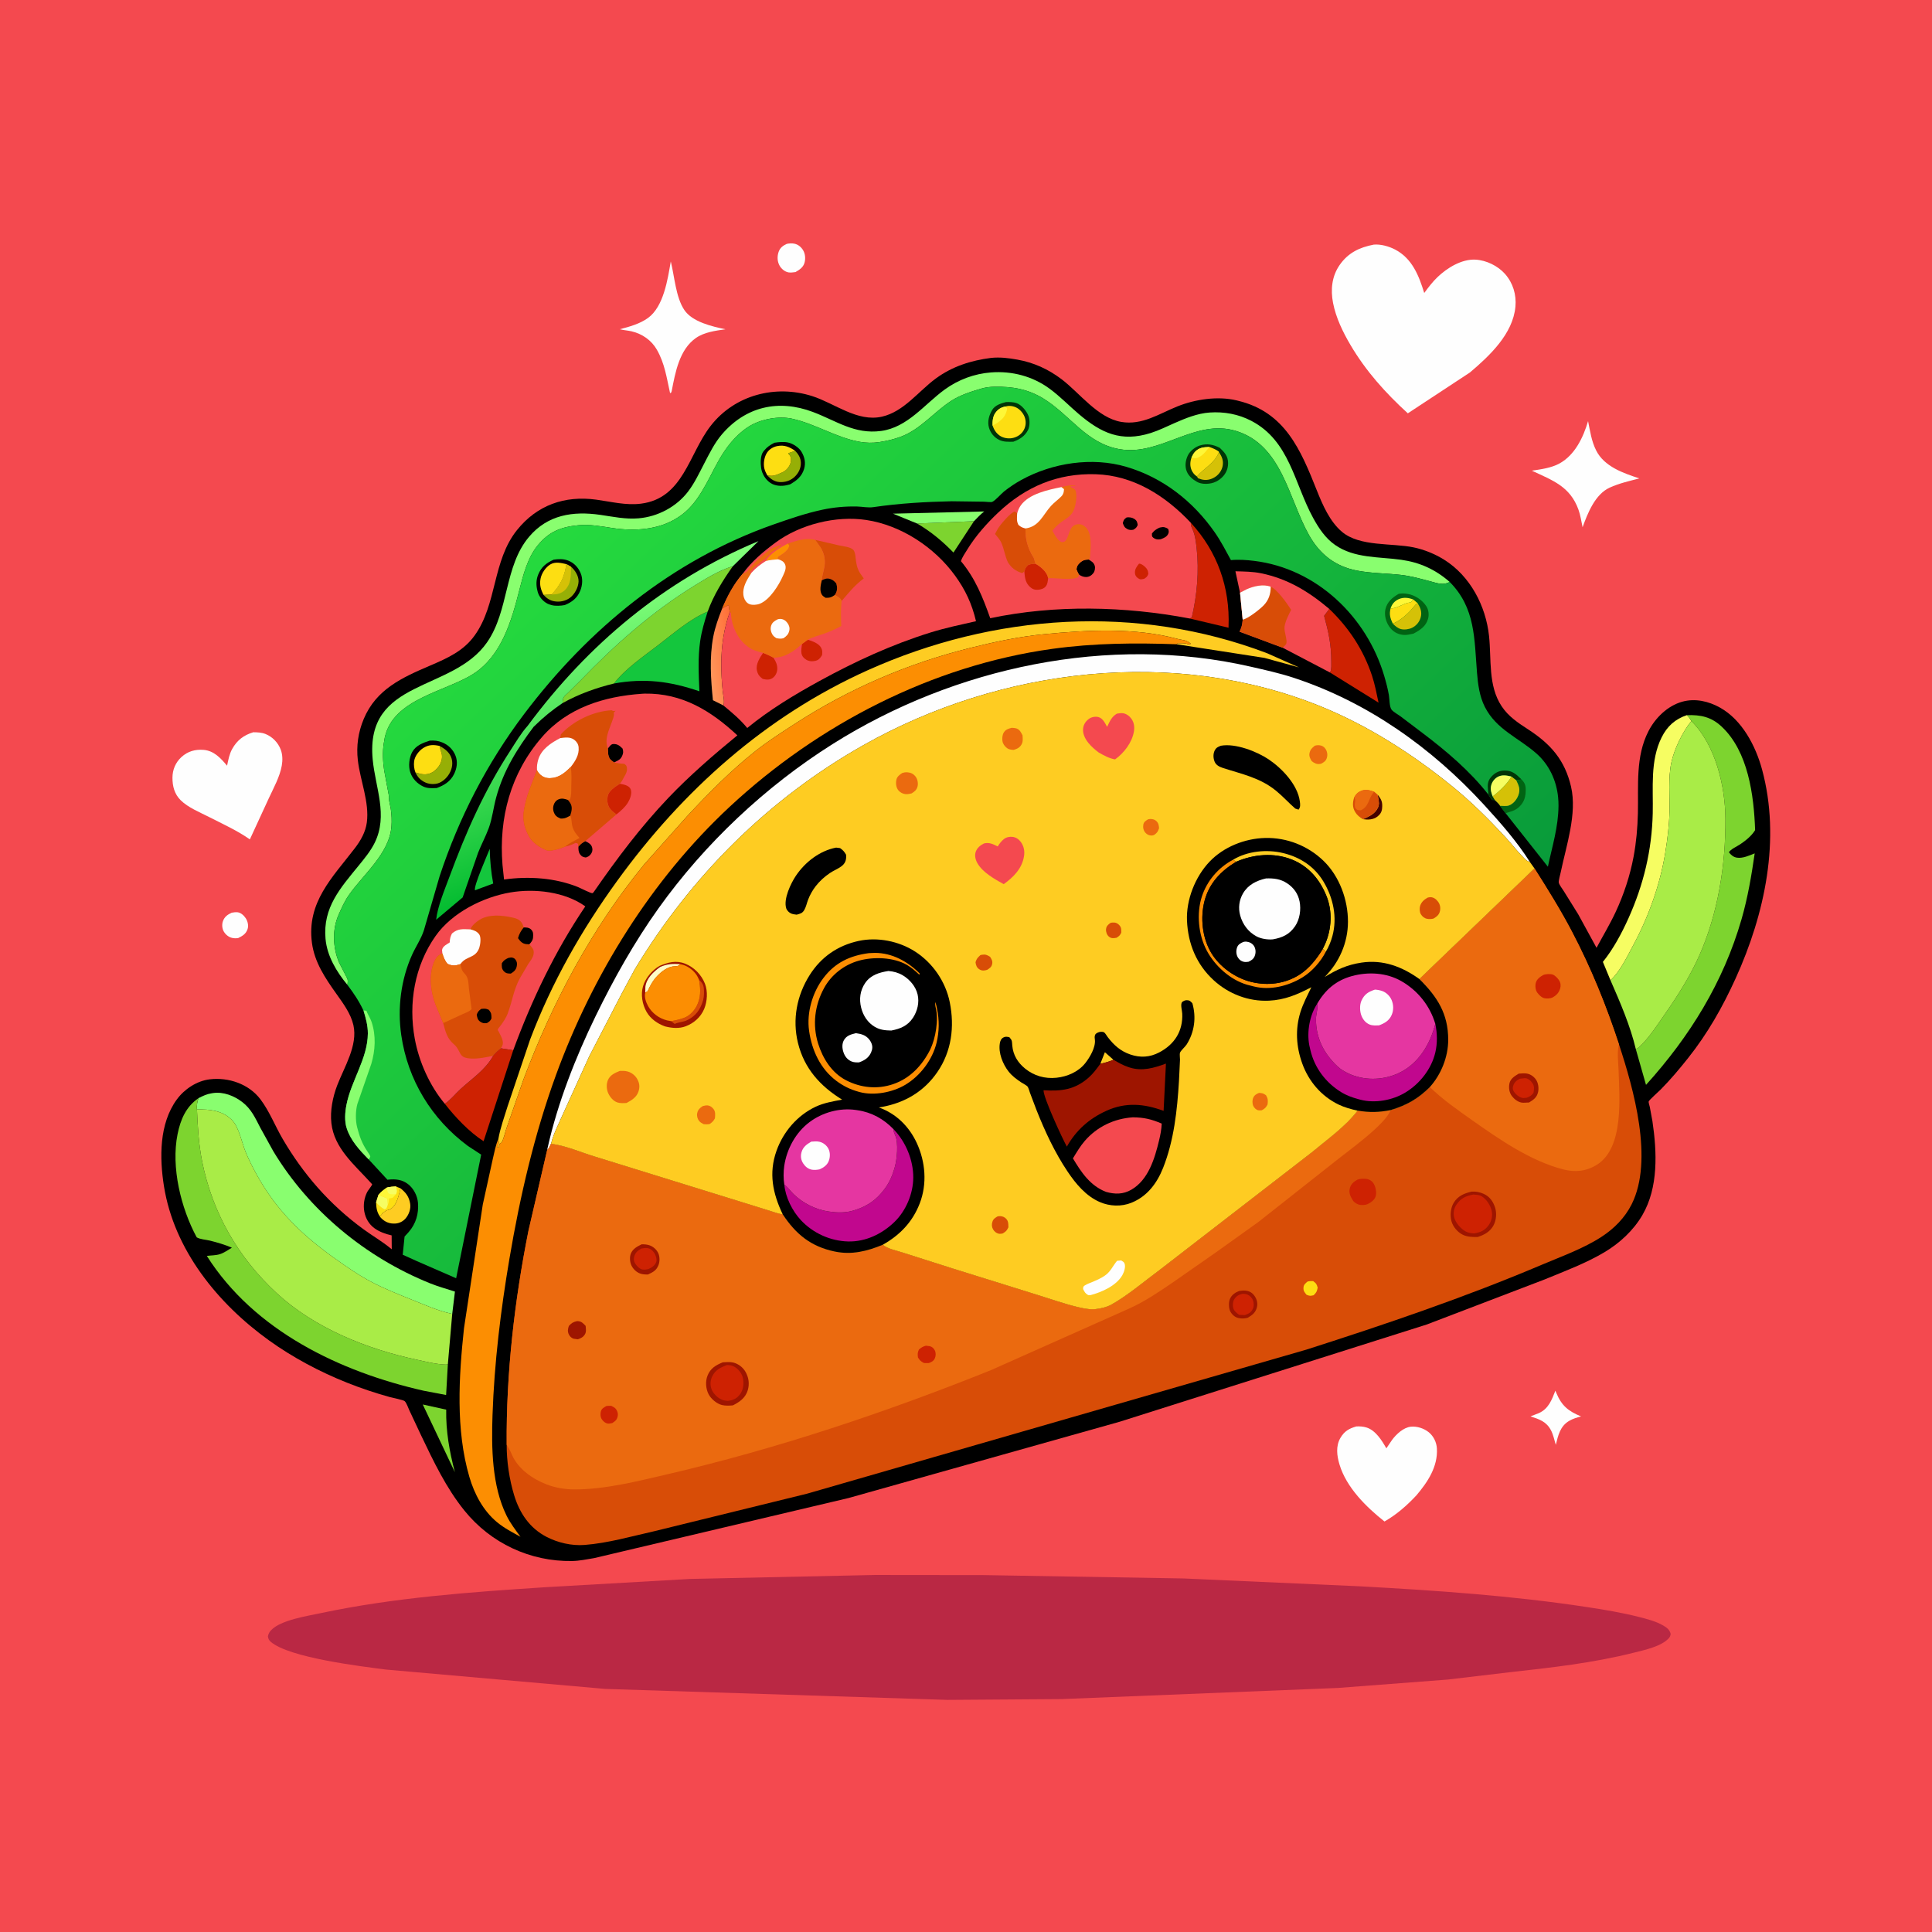 <svg version="1.1" xmlns="http://www.w3.org/2000/svg" style="display: block;" viewBox="0 0 2048 2048" width="1024" height="1024">
<defs>
	<linearGradient id="Gradient1" gradientUnits="userSpaceOnUse" x1="778.13" y1="691.468" x2="750.444" y2="695.458">
		<stop class="stop0" offset="0" stop-opacity="1" stop-color="rgb(255,113,57)"/>
		<stop class="stop1" offset="1" stop-opacity="1" stop-color="rgb(255,150,91)"/>
	</linearGradient>
	<linearGradient id="Gradient2" gradientUnits="userSpaceOnUse" x1="676.934" y1="890.447" x2="586.883" y2="657.08">
		<stop class="stop0" offset="0" stop-opacity="1" stop-color="rgb(2,187,47)"/>
		<stop class="stop1" offset="1" stop-opacity="1" stop-color="rgb(131,255,123)"/>
	</linearGradient>
	<linearGradient id="Gradient3" gradientUnits="userSpaceOnUse" x1="1264.72" y1="1271.46" x2="589.233" y2="558.307">
		<stop class="stop0" offset="0" stop-opacity="1" stop-color="rgb(9,155,58)"/>
		<stop class="stop1" offset="1" stop-opacity="1" stop-color="rgb(37,218,62)"/>
	</linearGradient>
</defs>
<path transform="translate(0,0)" fill="rgb(244,73,79)" d="M -0 -0 L 2048 0 L 2048 2048 L -0 2048 L -0 -0 z"/>
<path transform="translate(0,0)" fill="rgb(254,254,254)" d="M 245.629 967.5 C 247.652 967.12 249.951 966.809 252 967.07 C 255.53 967.52 258.686 970.616 260.545 973.454 C 262.58 976.562 263.643 981.094 262.492 984.703 C 260.788 990.046 257.017 992.195 252.234 994.501 C 250.162 994.726 248.193 994.672 246.152 994.242 C 242.443 993.46 239.152 990.745 237.253 987.5 C 235.367 984.278 235.078 979.779 236.378 976.304 C 238.113 971.669 241.309 969.473 245.629 967.5 z"/>
<path transform="translate(0,0)" fill="rgb(254,254,254)" d="M 834.071 258.5 C 836.653 257.955 839.782 257.757 842.359 258.377 C 846.233 259.31 849.245 261.842 851.292 265.206 C 853.625 269.04 854.057 274.299 852.805 278.578 C 851.339 283.589 847.491 285.928 843.225 288.422 C 840.912 288.717 838.321 289.123 836 288.773 C 832.103 288.186 828.372 285.074 826.454 281.724 C 823.889 277.242 823.702 271.792 825.382 266.982 C 826.915 262.59 830.002 260.346 834.071 258.5 z"/>
<path transform="translate(0,0)" fill="rgb(254,254,254)" d="M 1648.77 1474.16 L 1649.71 1476.47 C 1655.44 1490.26 1662.51 1495.89 1675.99 1501.47 C 1671.69 1502.58 1667.37 1503.88 1663.5 1506.12 C 1653.77 1511.75 1651.75 1521.5 1649.21 1531.58 C 1647.65 1526.55 1646.6 1521.01 1644.17 1516.31 C 1639.29 1506.86 1631.78 1504.49 1622.39 1501.42 L 1631 1498.07 C 1641.43 1493.56 1644.96 1483.99 1648.77 1474.16 z"/>
<path transform="translate(0,0)" fill="rgb(254,254,254)" d="M 1683.42 446.43 C 1685.66 457.274 1686.94 467.411 1692 477.508 C 1700.59 494.649 1720.78 501.559 1737.78 507.128 C 1727.08 509.932 1716.5 512.273 1706.37 516.883 C 1690.84 523.952 1683 544.017 1677.61 558.891 C 1676.22 552.578 1675.41 546.223 1673.19 540.116 C 1664.28 515.614 1645.97 509.294 1623.82 498.941 C 1633.67 497.45 1644.39 496.109 1653.23 491.232 C 1669.53 482.23 1678.38 463.549 1683.42 446.43 z"/>
<path transform="translate(0,0)" fill="rgb(254,254,254)" d="M 711.06 277.163 C 714.998 292.831 716.309 314.951 725.344 328.5 C 733.918 341.356 754.843 346.043 768.985 349.045 C 758.612 350.516 746.557 352.108 737.766 358.223 C 720.102 370.511 715.86 394.836 712.025 414.5 C 711.3 416.549 711.948 415.854 710.319 416.784 C 706.681 400.542 704.736 385.379 696.255 370.609 C 690.514 360.612 680.7 353.814 669.5 351.215 C 665.379 350.258 661.138 350.082 657.044 349.005 C 667.219 346.338 678.37 343.282 686.98 337.001 C 703.558 324.906 707.775 296.11 711.06 277.163 z"/>
<path transform="translate(0,0)" fill="rgb(254,254,254)" d="M 1437.65 1512.1 C 1441.22 1511.88 1445.07 1512.12 1448.5 1513.19 C 1458.23 1516.22 1464.83 1526.92 1469.59 1535.3 L 1475.59 1526.45 C 1480.06 1520.35 1487.73 1513.18 1495.5 1512.37 C 1502.11 1511.67 1509.58 1514.15 1514.67 1518.34 C 1519.74 1522.52 1522.8 1528.96 1523.17 1535.5 C 1524.28 1554.76 1513.3 1571.21 1501.36 1585.24 C 1491.21 1596.07 1480.52 1605.44 1467.61 1612.84 C 1448.26 1597.53 1427.29 1576.85 1419.95 1552.52 C 1417.15 1543.22 1415.77 1532.93 1420.98 1524.12 C 1425.09 1517.15 1430.05 1514.3 1437.65 1512.1 z"/>
<path transform="translate(0,0)" fill="rgb(254,254,254)" d="M 268.438 776.229 C 272.901 776.272 277.302 776.39 281.5 778.09 C 288.876 781.076 294.765 787.204 297.581 794.604 C 299.579 799.857 299.68 805.991 298.712 811.5 C 296.607 823.469 290.118 835.05 285.039 846 L 264.856 889.778 C 251.3 880.283 236.199 873.527 221.5 866.004 C 211.699 861.004 199.41 856.069 191.545 848.301 C 184.903 841.741 182.776 833.399 182.818 824.344 C 182.857 815.916 186.074 808.248 192.348 802.5 C 199.043 796.367 207.104 794.128 216 794.91 C 226.95 795.872 234.071 803.844 240.712 811.662 C 241.976 805.683 243.115 799.334 246.12 793.952 C 251.35 784.587 258.328 779.326 268.438 776.229 z"/>
<path transform="translate(0,0)" fill="rgb(254,254,254)" d="M 1456.29 259.308 C 1463.68 258.668 1472.35 261.113 1478.88 264.532 C 1497.01 274.022 1504.05 292.165 1509.74 310.563 C 1514.11 304.639 1518.55 298.788 1523.88 293.686 C 1534.02 283.982 1549.38 274.521 1563.92 275.226 C 1575.46 275.786 1587.76 281.765 1595.4 290.4 C 1603.85 299.963 1607.59 312.461 1606.42 325.095 C 1603.74 353.961 1579.11 377.123 1558.2 394.826 L 1492.35 438.149 C 1468.52 416.339 1448.02 393.584 1431.5 365.595 C 1423.49 352.02 1416.1 336.711 1413.09 321.138 C 1410.37 307.116 1411.74 292.899 1420.09 280.889 C 1429.09 267.946 1441.23 262.163 1456.29 259.308 z"/>
<path transform="translate(0,0)" fill="rgb(186,40,68)" d="M 927.58 1669.54 L 1042.03 1669.66 L 1254.66 1673.23 L 1441.53 1681.54 C 1522.21 1685.97 1602.92 1691.44 1682.86 1703.65 C 1700.83 1706.39 1718.54 1709.32 1736.19 1713.75 C 1744.91 1715.94 1755.42 1718.55 1763.21 1723.17 C 1767.04 1725.45 1769.81 1727.48 1770.99 1732 C 1770.68 1733.98 1770.25 1735.23 1768.89 1736.7 C 1760.83 1745.4 1743.26 1749.06 1732 1751.9 C 1688.56 1762.85 1644.05 1767.81 1599.62 1772.71 L 1534.63 1780.41 L 1418 1789.31 L 1125.5 1801.1 L 1004.36 1801.95 L 641.5 1790.32 L 409.062 1769.8 C 382.857 1766.4 306.055 1757.29 286.8 1740.2 C 285.031 1738.63 284.234 1736.83 283.998 1734.5 C 284.645 1731.74 285.404 1730.2 287.362 1728.11 C 297.486 1717.3 325.661 1713.04 339.88 1710.02 C 417.978 1693.42 498.768 1687.66 578.301 1682.5 L 731.474 1673.74 L 927.58 1669.54 z"/>
<path transform="translate(0,0)" fill="rgb(0,0,0)" d="M 1050.63 379.387 C 1059.96 378.407 1069.11 379.547 1078.28 381.179 C 1095.68 384.275 1110.98 391.194 1125.07 401.813 C 1144.5 416.465 1163.46 442.955 1188.58 447.248 C 1210.73 451.031 1228.59 438.619 1248.14 430.789 C 1267 423.236 1290.69 419.667 1310.63 424.379 L 1312.5 424.843 C 1362.25 436.86 1378.77 476.846 1395.93 519.923 C 1402.02 535.209 1409.68 552.972 1422.62 563.811 C 1441.6 579.717 1475.17 575.4 1498.5 580.249 C 1509.67 582.571 1520.98 587.171 1530.67 593.195 C 1558.47 610.486 1575.04 642.222 1578.45 674.211 C 1581.09 699.061 1577.27 726.695 1591.79 748.627 C 1599.01 759.552 1609.32 766.317 1620.1 773.318 C 1644.01 788.859 1658.87 805.919 1665.37 833.911 C 1672.01 862.532 1660.22 896.612 1654.38 924.839 C 1653.96 926.861 1651.94 933.928 1652.39 935.701 C 1653.03 938.221 1656.19 942.209 1657.6 944.499 L 1672.96 969.165 L 1692.4 1004.73 C 1699.06 992.191 1706.48 979.949 1712.5 967.091 C 1721.23 948.438 1727.91 928.305 1731.68 908.046 C 1734.52 892.831 1735.88 877.473 1736.24 862 C 1736.92 832.631 1733.55 802 1747.49 774.977 C 1754.74 760.912 1767.63 748.242 1783.14 743.865 C 1796.86 739.991 1811.22 743.317 1823.39 750.148 C 1846.73 763.246 1861.06 790.649 1867.85 815.684 C 1887.86 889.5 1870.88 968.736 1839.9 1037 C 1826.09 1067.42 1810.13 1095.61 1789.26 1121.83 C 1780.07 1133.37 1770.76 1144.47 1760.38 1154.96 C 1758.77 1156.6 1747.89 1166.3 1747.65 1167.67 C 1747.45 1168.83 1748.56 1171.95 1748.84 1173.34 L 1751.64 1188.5 C 1756.45 1221.03 1758.15 1258.67 1740.97 1288.09 C 1731.44 1304.4 1716.92 1317.79 1700.77 1327.41 C 1680.98 1339.2 1658.48 1347.55 1637.2 1356.33 L 1512.4 1404.04 L 1187 1507.07 L 899.615 1587.94 L 629.916 1651.64 C 622.279 1652.9 614.237 1654.61 606.5 1654.74 C 561.984 1655.49 520.117 1635.8 492.25 1601.21 C 472.9 1577.2 459.647 1549.29 446.432 1521.65 L 433.87 1494.88 C 432.689 1492.33 430.958 1487.14 428.999 1485.3 C 427.561 1483.95 416.153 1481.76 413.5 1481.03 C 397.944 1476.71 382.945 1471.72 367.941 1465.74 C 338.907 1454.17 310.48 1439.09 285.089 1420.83 C 230.801 1381.8 184.485 1324.87 173.779 1257.29 C 169.033 1227.33 168.652 1191.15 187.433 1165.48 C 195.488 1154.47 208.697 1145.75 222.316 1144.13 C 242.289 1141.75 263.775 1149.01 276.114 1165.37 C 285.624 1177.98 291.659 1193.67 299.65 1207.33 C 310.358 1225.64 322.742 1243.03 336.797 1258.92 C 351.366 1275.39 367.645 1290.18 385.421 1303.14 C 394.881 1310.03 405.073 1315.94 414.142 1323.36 L 415.27 1324.29 L 415.161 1309.57 C 408.853 1308.14 402.264 1305.85 397 1302.03 C 385.047 1293.37 382.702 1276.38 389.277 1263.5 C 390.068 1261.95 394.437 1256.56 394.519 1255.43 C 394.52 1255.42 392.518 1253.22 392.274 1252.95 C 375.508 1234.5 354.312 1217.19 351.297 1190.72 C 349.793 1177.52 352.7 1162.94 357.428 1150.58 C 364.921 1131 379.518 1108.21 374.61 1086.6 C 371.863 1074.5 363.698 1063.52 356.655 1053.61 C 344.822 1036.97 333.399 1020.17 330.664 999.397 C 325.01 956.446 352.228 930.326 376.119 899.178 C 382.281 891.145 387.501 882.041 388.857 871.852 C 391.722 850.311 381.774 827.222 379.326 805.878 C 377.591 790.752 379.689 776.212 385.553 762.194 C 398.801 730.523 426.319 718.244 456.025 705.514 C 474.211 697.721 491.269 690.185 503.174 673.587 C 527.144 640.172 521.751 594.671 548.055 561.884 C 569.314 535.386 598.611 525.11 631.937 529.641 C 647.667 531.779 663.423 535.921 679.38 533.917 C 724.392 528.263 729.891 481.55 753.372 451.379 C 778.847 418.647 822.044 407.438 861.062 419.924 C 884.846 427.536 908.821 447.634 934.917 441.675 C 958.203 436.358 973.469 414.821 991.969 401.241 C 1009.42 388.429 1029.36 382.064 1050.63 379.387 z"/>
<path transform="translate(0,0)" fill="rgb(20,198,61)" d="M 519.148 899.774 C 519.44 912.299 520.492 924.285 522.819 936.594 L 506.813 942.5 L 503.5 943.754 C 501.889 939.124 516.74 906.227 519.148 899.774 z"/>
<path transform="translate(0,0)" fill="rgb(253,222,18)" d="M 409.825 1259.04 C 413.098 1258.04 416.382 1257.96 419.774 1257.75 L 424.504 1259.65 C 422.712 1267.07 420.603 1278.56 413 1282.13 L 409.5 1283.17 L 406.455 1285.32 L 405.414 1286.05 L 404.882 1286.95 C 404.171 1288.09 403.57 1288.52 402.471 1289.25 C 399.298 1284.13 398.938 1280.37 398.653 1274.52 L 401.149 1266.65 C 403.74 1263.5 406.515 1261.41 409.825 1259.04 z"/>
<path transform="translate(0,0)" fill="rgb(246,253,98)" d="M 401.149 1266.65 L 408.5 1269.51 L 410.762 1270.5 L 411.155 1276.86 C 410.754 1278.33 410.06 1279.77 409.5 1281.19 L 407.5 1281.91 C 403.899 1279.9 401.492 1277.48 398.653 1274.52 L 401.149 1266.65 z"/>
<path transform="translate(0,0)" fill="rgb(254,247,55)" d="M 409.825 1259.04 C 413.098 1258.04 416.382 1257.96 419.774 1257.75 C 420.453 1261.21 421.331 1262.65 419.705 1265.86 C 418.861 1266.75 416.927 1269.36 415.955 1269.8 C 415.605 1269.96 412.64 1270.29 412.463 1270.43 C 412.164 1270.65 412.375 1271.17 412.329 1271.54 C 412.091 1273.47 412.067 1275.12 411.155 1276.86 L 410.762 1270.5 L 408.5 1269.51 L 401.149 1266.65 C 403.74 1263.5 406.515 1261.41 409.825 1259.04 z"/>
<path transform="translate(0,0)" fill="rgb(246,253,98)" d="M 409.825 1259.04 C 413.098 1258.04 416.382 1257.96 419.774 1257.75 C 420.453 1261.21 421.331 1262.65 419.705 1265.86 C 417.261 1265.95 414.609 1266.33 412.348 1265.23 C 410.733 1264.45 410.31 1260.75 409.825 1259.04 z"/>
<path transform="translate(0,0)" fill="rgb(254,204,34)" d="M 424.504 1259.65 C 430.252 1264.14 433.638 1268.59 434.8 1276 C 435.63 1281.29 433.542 1287.25 430.176 1291.32 C 427.51 1294.55 423.517 1296.66 419.351 1296.98 C 413.256 1297.45 408.157 1295.5 403.898 1291.08 C 403.053 1290.2 403.046 1290.12 402.471 1289.25 C 403.57 1288.52 404.171 1288.09 404.882 1286.95 L 405.414 1286.05 L 406.455 1285.32 L 409.5 1283.17 L 413 1282.13 C 420.603 1278.56 422.712 1267.07 424.504 1259.65 z"/>
<path transform="translate(0,0)" fill="rgb(125,212,47)" d="M 448.151 1488.81 L 472.997 1494.29 C 472.589 1517.28 476.43 1538.51 482.187 1560.59 L 448.151 1488.81 z"/>
<path transform="translate(0,0)" fill="rgb(125,212,47)" d="M 972.126 554.935 L 1032.47 552.499 L 1010.72 585.721 C 998.881 573.591 986.794 563.468 972.126 554.935 z"/>
<path transform="translate(0,0)" fill="rgb(137,254,111)" d="M 972.126 554.935 L 946.564 544.511 L 1043.29 542.159 C 1039.34 545.231 1035.96 548.922 1032.47 552.499 L 972.126 554.935 z"/>
<path transform="translate(0,0)" fill="url(#Gradient1)" d="M 765.42 645.267 C 767.74 643.838 769.928 642.177 772.583 641.5 C 772.861 643.81 772.941 646.224 773.763 648.406 C 767.343 666.203 764.647 684.729 764.585 703.585 C 764.554 713.119 765.095 722.654 766.043 732.139 C 766.448 736.189 768.432 744.354 766.779 747.795 L 755.73 742.265 C 753.48 720.131 751.889 696.921 756.086 674.938 C 758.053 664.636 761.6 655.004 765.42 645.267 z"/>
<path transform="translate(0,0)" fill="rgb(206,34,2)" d="M 1409.1 645.505 C 1429.91 665.518 1445.27 688.748 1454.4 716.28 C 1457.5 725.598 1459.24 735.253 1461.32 744.832 L 1409.76 712.829 L 1410.23 712.145 C 1411.63 709.425 1411.22 704.187 1411.23 701.122 C 1411.29 683.515 1408.22 669.657 1403.63 652.825 L 1409.1 645.505 z"/>
<path transform="translate(0,0)" fill="rgb(206,34,2)" d="M 1262.31 554.143 C 1290.52 584.836 1303.91 622.701 1302.32 664.196 L 1302.27 665.486 L 1300.95 665.072 L 1261.22 655.654 L 1263.38 654.392 C 1268.92 630.82 1271.19 605.271 1268.49 581.17 C 1267.69 574.011 1266.92 566.874 1263.77 560.316 C 1263 558.723 1262.49 557.561 1262.37 555.771 L 1262.31 554.143 z"/>
<path transform="translate(0,0)" fill="rgb(206,34,2)" d="M 522.782 1119.24 L 522.782 1118.92 C 525.272 1115.99 527.77 1113.59 530.789 1111.21 L 544.055 1113.29 L 512.625 1209.74 C 497.475 1200.07 482.577 1184.25 471.54 1170.08 C 477.761 1165.87 482.742 1159.41 488.308 1154.32 C 500.631 1143.06 514.423 1134.19 522.782 1119.24 z"/>
<path transform="translate(0,0)" fill="rgb(20,198,61)" d="M 650.814 724.546 C 662.788 708.941 682.371 695.606 697.939 683.672 C 714.118 671.27 731.347 656.1 750.176 648.28 C 746.897 658.541 743.765 668.808 742.231 679.5 C 739.686 697.226 740.647 714.981 741.393 732.797 C 710.439 722.197 683.269 718.652 650.814 724.546 z"/>
<path transform="translate(0,0)" fill="rgb(246,253,98)" d="M 1788.11 758.092 C 1790.3 759.851 1791.48 761.933 1792.91 764.293 C 1783.61 775.823 1774.76 793.958 1771.68 808.387 C 1768.2 824.731 1770.15 844.162 1769.72 861 C 1769.35 875.44 1767.56 889.676 1765.25 903.923 C 1759.76 937.808 1747.56 971.747 1731.33 1001.95 C 1725.21 1013.33 1716.86 1030.69 1707.17 1039.1 L 1699.12 1019.65 C 1710.09 1006.16 1719.21 989.078 1726.33 973.219 C 1742.34 937.557 1751.08 901.141 1751.97 862 C 1752.58 835.092 1749.04 806.42 1761.43 781.59 C 1767.27 769.899 1775.73 762.228 1788.11 758.092 z"/>
<path transform="translate(0,0)" fill="rgb(125,212,47)" d="M 596.314 745.304 C 596.468 743.698 596.51 741.226 597.216 739.723 C 598.158 737.715 600.616 735.901 602.216 734.336 L 614.914 721.776 C 651.922 683.368 691.078 648.525 736.647 620.5 C 749.243 612.753 762.597 604.453 776.845 600.229 C 766.357 614.976 756.297 631.148 750.176 648.28 C 731.347 656.1 714.118 671.27 697.939 683.672 C 682.371 695.606 662.788 708.941 650.814 724.546 C 631.614 729.243 613.665 735.695 596.314 745.304 z"/>
<path transform="translate(0,0)" fill="url(#Gradient2)" d="M 559.206 769.556 C 623.429 682.865 703.995 615.304 804.041 573.599 L 776.845 600.229 C 762.597 604.453 749.243 612.753 736.647 620.5 C 691.078 648.525 651.922 683.368 614.914 721.776 L 602.216 734.336 C 600.616 735.901 598.158 737.715 597.216 739.723 C 596.51 741.226 596.468 743.698 596.314 745.304 C 585.542 752.553 575.809 760.434 566.595 769.59 C 566.353 769.831 566.161 770.219 565.822 770.261 C 548.21 793.696 533.837 816.581 526.001 845.209 C 523.079 855.881 521.845 867.761 518.027 878 C 514.761 886.756 510.276 895.178 506.817 903.898 L 490.434 951.323 L 462.34 974.961 C 463.915 960.546 471.358 943.159 476.408 929.502 C 494.009 881.896 513.339 838.154 541.094 795.486 C 546.692 786.88 552.32 777.154 559.206 769.556 z"/>
<path transform="translate(0,0)" fill="rgb(244,73,79)" d="M 1314.47 628.262 L 1309.6 605.584 C 1318.8 605.85 1327.95 605.855 1337 607.726 C 1365.04 613.528 1387.31 627.085 1409.1 645.505 L 1403.63 652.825 C 1408.22 669.657 1411.29 683.515 1411.23 701.122 C 1411.22 704.187 1411.63 709.425 1410.23 712.145 L 1409.76 712.829 L 1359.75 686.644 L 1314.03 669.614 C 1315.91 665.633 1316.87 662.493 1317.21 658.081 L 1317.29 656.829 L 1314.47 628.262 z"/>
<path transform="translate(0,0)" fill="rgb(216,77,7)" d="M 1314.47 628.262 L 1321.73 624.522 C 1329.12 621.307 1339.16 618.915 1347.01 621.95 C 1353.88 624.761 1364.4 639.704 1368.65 646.436 C 1365.97 651.944 1362.52 658.233 1361.68 664.339 C 1360.94 669.652 1364.89 677.999 1363.48 682.5 C 1363.2 683.404 1360.51 685.796 1359.75 686.644 L 1314.03 669.614 C 1315.91 665.633 1316.87 662.493 1317.21 658.081 L 1317.29 656.829 L 1314.47 628.262 z"/>
<path transform="translate(0,0)" fill="rgb(254,254,254)" d="M 1314.47 628.262 L 1321.73 624.522 C 1329.12 621.307 1339.16 618.915 1347.01 621.95 C 1346.95 629.709 1344.99 636.016 1339.51 641.72 C 1335.43 645.978 1322.63 656.039 1317.29 656.829 L 1314.47 628.262 z"/>
<path transform="translate(0,0)" fill="rgb(137,254,111)" d="M 210.525 1164.03 C 215.234 1161.63 219.203 1159.72 224.5 1158.91 L 225.903 1158.68 C 236.816 1157.1 248.194 1161.62 256.73 1168.15 C 266.341 1175.51 270.475 1184.87 275.877 1195.32 L 289.572 1220.12 C 327.624 1283.37 387.52 1332.79 455.902 1360.37 C 464.546 1363.85 473.412 1366.26 482.251 1369.13 L 479.381 1392.79 L 477.649 1392.39 C 463.351 1389.17 449.764 1383 436.201 1377.58 C 421.921 1371.87 407.643 1366.18 394 1359.04 C 380.188 1351.81 367.655 1343.03 354.976 1334.02 C 320.062 1309.23 292.986 1282.99 272.107 1245.18 C 267.931 1237.62 264.099 1230.04 260.736 1222.08 C 256.438 1211.9 253.436 1194.81 245.885 1187.29 C 235.484 1176.94 222.607 1175.93 208.791 1176.02 C 208.566 1171.44 208.851 1168.3 210.525 1164.03 z"/>
<path transform="translate(0,0)" fill="rgb(125,212,47)" d="M 1788.11 758.092 C 1802.79 757.648 1813.82 759.842 1824.9 770.139 C 1853.25 796.495 1859.22 843.325 1860.5 879.987 C 1856.74 886.129 1850.5 891.067 1844.59 895.05 C 1841.41 897.19 1834.28 900.334 1832.72 903.5 C 1834.97 906.299 1837.47 908.569 1841.17 909.15 C 1847.37 910.123 1854.39 906.871 1860.05 904.616 C 1856.67 928.057 1852.7 951.544 1846.13 974.326 C 1826.81 1041.3 1791.27 1098.65 1744.84 1150.02 L 1734.03 1112.11 C 1735.4 1111.44 1736.63 1110.83 1737.77 1109.78 C 1748.27 1100.13 1757.66 1085.26 1765.88 1073.48 C 1778.89 1054.86 1791.82 1034.2 1801.09 1013.42 C 1821.15 968.495 1829.32 916.874 1829.02 867.993 C 1828.82 833.151 1818.45 789.576 1792.91 764.293 C 1791.48 761.933 1790.3 759.851 1788.11 758.092 z"/>
<path transform="translate(0,0)" fill="rgb(125,212,47)" d="M 474.744 1446.15 L 472.897 1478.76 L 449.129 1474.24 C 360.456 1454.19 269.464 1410.62 219.226 1331.3 C 223.752 1330.7 228.779 1330.84 233.115 1329.46 C 237.504 1328.08 241.882 1324.96 245.818 1322.58 C 238.279 1319.42 230.5 1317.08 222.569 1315.12 C 218.429 1314.1 212.081 1313.78 208.519 1311.63 C 191.832 1280.75 181.144 1237.38 188.22 1202.27 C 191.326 1186.86 197.153 1173.05 210.525 1164.03 C 208.851 1168.3 208.566 1171.44 208.791 1176.02 C 209.59 1194.48 210.603 1212.83 214.242 1231 C 225.197 1285.7 252.349 1332.88 293.151 1370.62 C 333.306 1407.76 388.792 1430.02 441.656 1441.31 C 451.3 1443.37 462.793 1446.3 472.599 1446.52 C 473.506 1446.55 473.948 1446.37 474.744 1446.15 z"/>
<path transform="translate(0,0)" fill="rgb(254,204,34)" d="M 528.242 1207.62 C 530.229 1195.89 534.673 1183.82 538.174 1172.43 L 561.92 1102 C 584.939 1041.25 616.348 985.974 654.427 933.5 C 723.783 837.926 811.448 759.16 919.871 710.459 C 1053.63 650.38 1205.37 639.943 1343.38 692.534 L 1377.05 707.491 L 1340.37 697.385 L 1247.32 682.943 L 1248.14 681.875 C 1251.59 681.933 1256.41 681.394 1259.5 683 L 1262.51 682.5 C 1256.83 677.815 1254.4 678.923 1247.92 677.179 C 1203.26 665.153 1152.69 667.803 1107.03 672.242 C 1080.41 674.831 1054.89 680.277 1028.95 686.701 C 962.051 703.276 899.693 730.171 841.86 767.746 C 827.983 776.762 813.768 785.873 800.793 796.157 C 774.705 816.835 751.094 840.757 728.46 865.1 L 682.778 916.393 C 627.186 984.332 585.949 1061.95 555.065 1143.83 L 536.73 1196.5 C 535.702 1199.49 533.434 1209.21 531.5 1211.25 C 531.115 1211.65 530.5 1211.75 530 1212 L 528.5 1216.51 L 527.187 1216.09 C 528.645 1212.33 529.126 1211.71 528.242 1207.62 z"/>
<path transform="translate(0,0)" fill="rgb(169,236,71)" d="M 1792.91 764.293 C 1818.45 789.576 1828.82 833.151 1829.02 867.993 C 1829.32 916.874 1821.15 968.495 1801.09 1013.42 C 1791.82 1034.2 1778.89 1054.86 1765.88 1073.48 C 1757.66 1085.26 1748.27 1100.13 1737.77 1109.78 C 1736.63 1110.83 1735.4 1111.44 1734.03 1112.11 C 1728.15 1087.24 1717.41 1062.48 1707.17 1039.1 C 1716.86 1030.69 1725.21 1013.33 1731.33 1001.95 C 1747.56 971.747 1759.76 937.808 1765.25 903.923 C 1767.56 889.676 1769.35 875.44 1769.72 861 C 1770.15 844.162 1768.2 824.731 1771.68 808.387 C 1774.76 793.958 1783.61 775.823 1792.91 764.293 z"/>
<path transform="translate(0,0)" fill="rgb(254,254,254)" d="M 580 1219.09 L 580.575 1216.41 C 591.192 1169 610.155 1120.73 631.379 1077.13 C 650.684 1037.46 672.379 998.767 698.054 962.844 C 747.088 894.236 811.346 833.628 882.717 788.666 C 1012 707.219 1175.53 672.278 1325.71 706.687 C 1340.95 710.18 1356.44 713.579 1371.31 718.465 C 1449.62 744.196 1517.78 792.708 1573.14 853.125 C 1590.25 871.801 1608.23 892.229 1621.71 913.691 C 1618.72 912.853 1617.85 911.888 1615.7 909.771 C 1608.6 902.779 1602.52 894.662 1595.75 887.343 C 1578.36 868.563 1559.6 849.893 1539.72 833.756 C 1497.68 799.626 1450.87 769.484 1400.6 749.011 C 1244.56 685.459 1060.21 708.011 915.296 789.859 C 814.534 846.77 732.56 928.641 672.88 1027.5 L 659.446 1052.47 L 624.609 1119.73 L 596.633 1181.24 C 592.436 1190.87 587.123 1201 584.461 1211.17 L 584.13 1212.49 C 583.001 1214.9 582.136 1217.4 580 1219.09 z"/>
<path transform="translate(0,0)" fill="rgb(169,236,71)" d="M 208.791 1176.02 C 222.607 1175.93 235.484 1176.94 245.885 1187.29 C 253.436 1194.81 256.438 1211.9 260.736 1222.08 C 264.099 1230.04 267.931 1237.62 272.107 1245.18 C 292.986 1282.99 320.062 1309.23 354.976 1334.02 C 367.655 1343.03 380.188 1351.81 394 1359.04 C 407.643 1366.18 421.921 1371.87 436.201 1377.58 C 449.764 1383 463.351 1389.17 477.649 1392.39 L 479.381 1392.79 L 474.744 1446.15 C 473.948 1446.37 473.506 1446.55 472.599 1446.52 C 462.793 1446.3 451.3 1443.37 441.656 1441.31 C 388.792 1430.02 333.306 1407.76 293.151 1370.62 C 252.349 1332.88 225.197 1285.7 214.242 1231 C 210.603 1212.83 209.59 1194.48 208.791 1176.02 z"/>
<path transform="translate(0,0)" fill="rgb(137,254,111)" d="M 368.352 1044.14 C 356.803 1030.17 346.682 1013.57 345.058 995.094 C 342.139 961.869 360.822 941.369 380.422 917.298 C 386.488 909.849 392.927 902.031 397.187 893.377 C 411.552 864.195 397.944 835.125 395.072 805.148 C 386.801 718.82 479.345 734.152 516.313 680.876 C 539.736 647.12 534.31 600.326 560.87 568.975 C 580.656 545.619 607.362 541.61 636.33 545.77 C 650.036 547.738 663.012 550.644 676.987 549.438 C 697.295 547.685 716.955 537.329 729.369 521.096 C 736.295 512.039 741.186 501.498 746.438 491.428 C 751.999 480.767 757.341 469.702 765.207 460.5 C 790.572 430.828 825.273 423.022 861.618 436.669 C 886.628 446.06 905.716 460.602 933.962 456.837 C 962.1 453.086 979.947 428.532 1001.46 412.899 C 1015.86 402.437 1032.83 396.132 1050.57 394.78 C 1072.86 393.082 1094.79 398.867 1112.81 412.168 C 1123.68 420.191 1133.27 430.144 1143.56 438.898 C 1167.43 459.189 1188.55 468.886 1219.79 459.018 C 1228.43 456.289 1236.74 452.139 1245.02 448.491 C 1256.74 443.331 1269.35 438.189 1282.27 437.288 C 1297.61 436.219 1312.86 439 1326.52 446.14 C 1367.12 467.366 1371.83 512.175 1391.96 549 C 1397.85 559.762 1404.86 570.375 1415.04 577.53 C 1435.7 592.033 1461.49 590.029 1485.31 593.378 C 1505.19 596.172 1521.64 603.697 1536.71 616.866 C 1530.17 620.7 1523.76 618.254 1516.76 616.38 C 1506.04 613.513 1496.13 610.688 1485.03 609.415 C 1469.54 607.638 1453.61 607.805 1438.31 604.826 C 1415.24 600.337 1398.94 587.426 1387.54 567.109 C 1365.82 528.431 1359.02 471.707 1310.19 456.818 C 1266.42 443.472 1230.37 483.738 1186.74 476.142 C 1151.75 470.052 1134.58 440.2 1106.49 422.752 C 1089.9 412.45 1073.18 409.596 1054 409.982 C 1049.28 410.077 1045.05 410.562 1040.5 411.871 C 1029.91 414.921 1018.08 418.685 1008.75 424.648 C 990.342 436.406 975.985 455.057 955 462.904 C 947.547 465.691 940.207 467.354 932.369 468.601 C 925.423 469.706 917.914 469.555 911 468.287 C 886.122 463.725 864.667 449.46 839.828 443.893 C 825.197 440.614 805.887 444.368 793.371 452.401 C 779.516 461.294 769.257 474.79 761.335 489 C 749.758 509.764 740.005 534.956 719 548.257 L 717.729 549.074 C 697.643 561.799 672.172 563.216 649.205 559.733 C 637.361 557.937 624.993 555.58 613 556.777 C 594.628 558.611 582.098 563.436 570.092 578 C 559.333 591.049 554.599 609.478 550.512 625.58 C 542.338 657.781 531.708 695.053 502 714.174 C 472.206 733.35 416.619 740.599 407.853 781.932 L 407.089 786.5 L 406.83 787.94 C 405.366 796.68 405.872 807.757 407.205 816.5 L 412.334 844.032 L 412.249 845.201 C 412.184 849.146 413.608 853.294 414.214 857.196 C 415.135 863.136 415.433 870.003 414.97 876.006 C 412.743 904.935 385.159 926.673 369.62 949.082 C 365.129 955.558 362.229 962.265 359.043 969.412 C 352.005 985.199 352.773 1004.11 359.237 1019.93 L 368.185 1037.44 C 368.987 1039.21 368.462 1042.22 368.352 1044.14 z"/>
<path transform="translate(0,0)" fill="rgb(244,73,79)" d="M 471.54 1170.08 C 455.581 1151.11 444.169 1125.58 439.695 1101.24 C 432.747 1063.43 439.462 1023.79 461.801 992.087 C 479.088 967.553 511.85 950.987 540.977 946.025 C 566.699 941.643 598.816 945.223 620.444 960.79 C 588.546 1007.88 563.639 1059.97 544.055 1113.29 L 530.789 1111.21 C 527.77 1113.59 525.272 1115.99 522.782 1118.92 L 522.782 1119.24 C 514.423 1134.19 500.631 1143.06 488.308 1154.32 C 482.742 1159.41 477.761 1165.87 471.54 1170.08 z"/>
<path transform="translate(0,0)" fill="rgb(216,77,7)" d="M 498.595 985.136 C 500.211 981.001 504.582 977.393 508.26 975.077 C 518.102 968.879 531.902 970.134 542.79 972.535 C 547.198 973.518 550.682 974.452 553.232 978.468 C 554.142 979.901 554.647 981.527 555.16 983.127 C 557.899 983.194 560.693 983.192 562.84 985.214 C 565.402 987.628 565.279 990.201 565.057 993.5 C 564.837 996.77 563.177 998.678 561.096 1000.99 C 564.383 1004.99 566.471 1006.28 565.581 1011.72 C 564.982 1015.37 561.621 1019.32 559.621 1022.42 L 551.221 1036.78 C 544.28 1049.3 543.112 1061.57 538.152 1074.49 C 536.474 1078.85 533.896 1082.65 531.201 1086.44 C 530.38 1087.59 528.011 1090.22 527.624 1091.4 C 527.401 1092.08 528.236 1092.69 528.541 1093.34 C 531.315 1099.25 535.88 1105.34 530.789 1111.21 C 527.77 1113.59 525.272 1115.99 522.782 1118.92 L 522.782 1119.24 L 517.181 1120.32 C 510.249 1121.69 500.336 1123.19 493.455 1121.21 C 489.583 1120.09 488.284 1117.75 486.599 1114.38 C 485.052 1111.28 483.7 1109.07 481.016 1106.83 C 473.78 1100.78 472.158 1093.28 469.793 1084.53 L 461.612 1064.69 C 456.352 1051.07 454.273 1032.17 460.7 1018.55 C 462.535 1014.67 464.861 1012.23 468.892 1010.68 L 468.586 1007 C 469.072 1003.03 473.669 1001.05 476.718 998.984 C 476.805 995.213 477.382 992.852 479.118 989.5 C 485.591 984.055 490.496 984.883 498.595 985.136 z"/>
<path transform="translate(0,0)" fill="rgb(0,0,0)" d="M 510.059 1069.5 C 513.807 1069.14 514.75 1068.91 518.295 1070.5 C 520.977 1074.18 520.868 1074.89 520.989 1079.5 C 519.744 1082.34 518.709 1082.95 516.175 1084.5 C 513.116 1084.89 511.621 1084.77 509 1082.97 C 506.266 1081.08 505.83 1078.57 505.357 1075.5 C 506.611 1072.44 507.396 1071.46 510.059 1069.5 z"/>
<path transform="translate(0,0)" fill="rgb(0,0,0)" d="M 555.16 983.127 C 557.899 983.194 560.693 983.192 562.84 985.214 C 565.402 987.628 565.279 990.201 565.057 993.5 C 564.837 996.77 563.177 998.678 561.096 1000.99 L 557.776 1000.81 C 553.554 1000.29 551.496 997.759 549.115 994.505 C 550.453 989.831 552.088 986.887 555.16 983.127 z"/>
<path transform="translate(0,0)" fill="rgb(0,0,0)" d="M 538.703 1015.5 C 539.623 1015.33 541.503 1014.85 542.5 1015.02 C 544.198 1015.31 545.385 1015.8 546.396 1017.18 C 548.049 1019.44 548.291 1021.26 547.822 1023.99 C 547.115 1028.12 544.805 1029.97 541.5 1032.05 C 538.23 1031.95 536.447 1032 534.064 1029.5 C 531.671 1026.99 531.748 1024.22 531.999 1021 C 534.008 1018.04 535.488 1017.02 538.703 1015.5 z"/>
<path transform="translate(0,0)" fill="rgb(254,254,254)" d="M 468.892 1010.68 L 468.586 1007 C 469.072 1003.03 473.669 1001.05 476.718 998.984 C 476.805 995.213 477.382 992.852 479.118 989.5 C 485.591 984.055 490.496 984.883 498.595 985.136 C 502.451 986.177 505.515 987.114 507.996 990.512 C 510.156 993.47 509.216 1001.12 508.12 1004.44 C 506.733 1008.64 504.407 1011.48 500.421 1013.5 C 495.395 1016.04 491.541 1017.01 488.03 1022 C 482.946 1023.76 479.441 1024.05 474.5 1021.77 C 471.468 1018.36 470.301 1014.92 468.892 1010.68 z"/>
<path transform="translate(0,0)" fill="rgb(235,106,15)" d="M 469.793 1084.53 L 461.612 1064.69 C 456.352 1051.07 454.273 1032.17 460.7 1018.55 C 462.535 1014.67 464.861 1012.23 468.892 1010.68 C 470.301 1014.92 471.468 1018.36 474.5 1021.77 C 479.441 1024.05 482.946 1023.76 488.03 1022 C 488.958 1026.21 489.397 1029.01 492.566 1032.12 C 496.874 1036.34 496.518 1042.87 497.131 1048.5 L 499.905 1069.6 C 498.037 1072.11 493.683 1073.57 490.784 1074.86 L 469.793 1084.53 z"/>
<path transform="translate(0,0)" fill="rgb(244,73,79)" d="M 1261.22 655.654 C 1192.66 642.581 1118.17 640.839 1049.7 655.347 C 1041.78 633.178 1033.92 613.203 1018.64 594.873 C 1019.98 590.554 1022.98 586.423 1025.35 582.543 C 1034.14 568.209 1045.8 555.043 1057.98 543.5 C 1087.17 515.855 1121.15 501.505 1161.33 502.704 C 1201.63 503.906 1235.42 525.583 1262.31 554.143 L 1262.37 555.771 C 1262.49 557.561 1263 558.723 1263.77 560.316 C 1266.92 566.874 1267.69 574.011 1268.49 581.17 C 1271.19 605.271 1268.92 630.82 1263.38 654.392 L 1261.22 655.654 z"/>
<path transform="translate(0,0)" fill="rgb(0,0,0)" d="M 1194.28 548.5 C 1197.05 548.096 1200.09 548.539 1202.5 550.103 C 1205.14 551.817 1205.56 553.594 1206.04 556.5 C 1204.63 559.456 1204.28 559.715 1201.5 561.485 C 1199.33 562.028 1197.01 561.921 1195 560.836 C 1192.01 559.223 1191.32 557.551 1190.21 554.5 C 1191.29 551.054 1191.19 550.701 1194.28 548.5 z"/>
<path transform="translate(0,0)" fill="rgb(206,34,2)" d="M 1207.39 597.5 C 1209.61 597.432 1212 599.25 1213.59 600.706 C 1216.17 603.058 1217.1 604.971 1217.26 608.5 C 1216.01 611.455 1215.64 611.672 1212.97 613.5 L 1212.55 613.615 C 1209.49 614.237 1208.6 614.63 1205.93 612.625 C 1204.15 611.285 1203.13 609.468 1203.07 607.216 C 1202.95 603.154 1205.07 600.523 1207.39 597.5 z"/>
<path transform="translate(0,0)" fill="rgb(0,0,0)" d="M 1228.66 559.5 L 1229.84 559.146 C 1233.37 558.284 1235.3 558.78 1238.33 560.679 C 1238.95 562.756 1239.33 563.928 1238.28 566.056 C 1236.72 569.187 1233.76 570.306 1230.71 571.5 L 1229.6 571.744 C 1226.86 572.131 1224.52 571.622 1222.39 569.88 C 1220.67 568.478 1221.21 567.554 1221.1 565.5 C 1223.43 562.487 1225.28 561.202 1228.66 559.5 z"/>
<path transform="translate(0,0)" fill="rgb(0,0,0)" d="M 1143.85 609.113 C 1142.55 607.262 1141.93 605.588 1141.12 603.5 C 1141.47 600.632 1142.1 599.18 1144.18 597.106 C 1147.22 594.068 1149.71 593.214 1153.93 593.119 C 1156.93 594.903 1159.32 596.141 1160.44 599.634 C 1161.21 602.028 1160.56 605.554 1159.03 607.5 C 1156.97 610.119 1154.42 611.695 1151 611.664 C 1148.56 611.642 1145.77 610.552 1143.85 609.113 z"/>
<path transform="translate(0,0)" fill="rgb(206,34,2)" d="M 1089.86 598.962 C 1092.8 597.686 1095.01 597.75 1098.12 597.851 C 1103 600.594 1109.24 605.872 1110.75 611.508 L 1111.07 612.891 C 1110.69 615.843 1110.51 619.246 1108.53 621.619 C 1106.45 624.121 1103.39 624.927 1100.26 625.173 C 1097 625.429 1094.67 624.644 1092.19 622.499 C 1086.88 617.898 1086.42 612.392 1085.83 605.876 C 1086.82 602.098 1087.25 601.6 1089.86 598.962 z"/>
<path transform="translate(0,0)" fill="rgb(216,77,7)" d="M 1068.41 596.053 C 1065.3 589.345 1064.39 582.152 1061.55 575.512 C 1060.1 572.137 1057.07 568.875 1054.77 566.021 L 1057.74 560.479 C 1060.61 555.89 1071.15 543.273 1075.85 542.155 L 1078.27 544.227 C 1078 548.739 1077.41 552.389 1079.68 556.5 C 1082.31 558.678 1083.76 559.37 1087.08 560.155 C 1086.73 571.211 1089.39 581.111 1095.29 590.5 C 1096.13 591.826 1096.43 592.995 1096.78 594.5 C 1097.31 596.833 1096.94 595.866 1098.12 597.851 C 1095.01 597.75 1092.8 597.686 1089.86 598.962 C 1087.25 601.6 1086.82 602.098 1085.83 605.876 L 1083.63 607.526 C 1076.63 605.394 1072.39 602.204 1068.41 596.053 z"/>
<path transform="translate(0,0)" fill="rgb(235,106,15)" d="M 1125.18 516.341 C 1130.22 514.812 1134.29 514.403 1139.5 514.377 L 1140.2 514.82 L 1134.93 515.272 L 1135 516.51 C 1137.44 517.726 1139.78 518.067 1140.44 521 C 1141.2 524.459 1141.11 528.525 1140.48 532 L 1140.25 533.378 C 1138.82 541.117 1136.74 545.485 1130.15 549.837 C 1124.33 553.677 1119.9 556.932 1115.61 562.603 C 1117.9 566.753 1120.81 572.866 1125.5 574.697 C 1127.94 574.343 1128.55 574.602 1130.03 572.459 C 1134.02 566.686 1133.28 556.681 1142.5 555.699 C 1145.86 555.341 1148.99 556.86 1151.25 559.247 C 1157.9 566.242 1156.11 581.26 1155.48 590.5 L 1155.23 592.654 L 1153.93 593.119 C 1149.71 593.214 1147.22 594.068 1144.18 597.106 C 1142.1 599.18 1141.47 600.632 1141.12 603.5 C 1141.93 605.588 1142.55 607.262 1143.85 609.113 L 1142.9 611.886 C 1135.4 615.423 1119.69 612.474 1111.07 612.891 L 1110.75 611.508 C 1109.24 605.872 1103 600.594 1098.12 597.851 C 1096.94 595.866 1097.31 596.833 1096.78 594.5 C 1096.43 592.995 1096.13 591.826 1095.29 590.5 C 1089.39 581.111 1086.73 571.211 1087.08 560.155 C 1083.76 559.37 1082.31 558.678 1079.68 556.5 C 1077.41 552.389 1078 548.739 1078.27 544.227 C 1078.97 541.204 1080.41 538.011 1082.24 535.5 C 1091.08 523.367 1111.38 519.089 1125.18 516.341 z"/>
<path transform="translate(0,0)" fill="rgb(254,254,254)" d="M 1125.18 516.341 L 1127.87 518.5 C 1127.8 521.459 1127.31 523.847 1125.16 526.084 C 1121.63 529.773 1117.38 532.641 1113.92 536.496 C 1105.35 546.056 1101.56 558.213 1087.08 560.155 C 1083.76 559.37 1082.31 558.678 1079.68 556.5 C 1077.41 552.389 1078 548.739 1078.27 544.227 C 1078.97 541.204 1080.41 538.011 1082.24 535.5 C 1091.08 523.367 1111.38 519.089 1125.18 516.341 z"/>
<path transform="translate(0,0)" fill="rgb(244,73,79)" d="M 680.515 735.419 L 683.354 735.263 C 722.987 734.612 753.535 753.349 781.634 779.502 C 756.263 800.32 730.914 822.2 708.274 845.991 C 679.066 876.685 653.858 910.247 629.798 944.995 C 629.198 945.599 628.823 946.593 628 946.806 C 626.564 947.178 614.821 941.16 612.771 940.337 C 588.259 930.489 560.277 928.632 534.306 932.322 L 532.666 916.803 C 528.617 866.817 541.299 819.557 574.56 781.3 C 601.729 750.049 640.466 738.188 680.515 735.419 z"/>
<path transform="translate(0,0)" fill="rgb(0,0,0)" d="M 620.465 891.622 C 623.73 893.294 626.852 894.767 627.765 898.708 C 628.401 901.45 627.673 903.76 625.937 905.876 C 624.47 907.664 623.131 908.233 621 908.987 C 618.001 908.527 616.633 908.093 614.808 905.5 C 613.11 903.087 613.114 900.202 613.201 897.394 C 615.506 894.612 617.217 893.23 620.465 891.622 z"/>
<path transform="translate(0,0)" fill="rgb(0,0,0)" d="M 644.387 793.413 C 645.96 791.666 647.581 788.787 650 788.694 C 654.603 788.518 656.839 790.475 659.928 793.5 C 660.857 796.669 660.84 798.316 659.439 801.426 C 657.991 804.639 655.922 805.843 652.905 807.253 L 650.946 808.273 L 647.5 805.58 C 644.219 802.322 644.612 797.751 644.387 793.413 z"/>
<path transform="translate(0,0)" fill="rgb(206,34,2)" d="M 657.017 830.803 C 660.809 831.544 666.658 832.393 668.486 836.497 C 670.387 840.764 667.871 847.089 665.648 850.721 C 662.58 855.737 657.968 859.735 653.389 863.35 C 651.002 861.546 648.525 859.684 646.69 857.291 C 643.844 853.58 643.398 848.823 644.109 844.294 C 645.069 838.176 652.298 833.92 657.017 830.803 z"/>
<path transform="translate(0,0)" fill="rgb(216,77,7)" d="M 648.294 752.898 L 650.006 753.706 L 652.5 753.51 L 650.51 755.5 L 650.773 756.449 C 651.12 759.007 649.6 762.512 648.747 764.955 C 645.481 774.309 640.5 783.234 644.387 793.413 C 644.612 797.751 644.219 802.322 647.5 805.58 L 650.946 808.273 C 654.567 808.959 658.026 809.551 661.71 809.7 C 663.374 810.902 664.076 811.311 664.51 813.5 C 665.57 818.85 661.425 823.209 659.249 827.887 L 657.017 830.803 C 652.298 833.92 645.069 838.176 644.109 844.294 C 643.398 848.823 643.844 853.58 646.69 857.291 C 648.525 859.684 651.002 861.546 653.389 863.35 L 620.465 891.622 C 617.217 893.23 615.506 894.612 613.201 897.394 L 612.613 896.736 L 613 895 C 611.549 893.534 612.463 894.108 610.115 893.53 C 606.742 895.237 603.712 896.399 600.01 897.22 L 598.919 897.453 C 594.465 899.419 583.269 903.174 578.617 901.069 C 571.282 897.75 563.84 892.932 560.132 885.423 L 559.62 884.345 C 555.3 875.886 553.991 868.011 555.483 858.566 C 557.935 843.049 563.859 830.829 569.216 816.303 C 568.983 812.469 569.405 809.057 570.492 805.358 C 573.789 794.144 584.098 787.452 593.895 782.379 L 594.475 778.5 C 607.659 764.13 628.751 753.983 648.294 752.898 z"/>
<path transform="translate(0,0)" fill="rgb(254,254,254)" d="M 593.895 782.379 C 598.972 781.826 604.292 780.869 608.691 784.191 C 611.369 786.213 613.025 788.769 613.353 792.139 C 614.137 800.209 609.734 806.956 604.988 813.019 C 598.701 819.318 592.452 824.658 583 824.874 C 578.75 824.971 575.108 823.623 572.152 820.576 C 570.848 819.232 569.89 818.07 569.216 816.303 C 568.983 812.469 569.405 809.057 570.492 805.358 C 573.789 794.144 584.098 787.452 593.895 782.379 z"/>
<path transform="translate(0,0)" fill="rgb(235,106,15)" d="M 604.988 813.019 C 606.158 819.921 605.714 826.932 605.557 833.901 C 605.456 838.381 605.873 843.248 604.167 847.448 L 602.065 848.002 C 604.906 851.426 606.449 853.818 605.985 858.391 C 605.777 860.451 605.228 862.287 604.555 864.233 L 604.642 864.508 C 605.513 867.132 605.832 869.258 606.076 872.017 C 606.708 879.166 609.719 882.982 614.281 888.315 C 609.08 891.125 603.531 893.728 598.919 897.453 C 594.465 899.419 583.269 903.174 578.617 901.069 C 571.282 897.75 563.84 892.932 560.132 885.423 L 559.62 884.345 C 555.3 875.886 553.991 868.011 555.483 858.566 C 557.935 843.049 563.859 830.829 569.216 816.303 C 569.89 818.07 570.848 819.232 572.152 820.576 C 575.108 823.623 578.75 824.971 583 824.874 C 592.452 824.658 598.701 819.318 604.988 813.019 z"/>
<path transform="translate(0,0)" fill="rgb(0,0,0)" d="M 604.642 864.508 L 603.831 864.961 L 602.53 865.646 C 599.522 867.261 597.956 867.732 594.5 867.737 C 591.865 866.701 589.708 865.772 588.188 863.254 C 586.33 860.178 585.873 856.927 586.846 853.5 C 587.617 850.78 589.508 848.37 592.168 847.305 C 595.669 845.903 598.685 846.782 602.065 848.002 C 604.906 851.426 606.449 853.818 605.985 858.391 C 605.777 860.451 605.228 862.287 604.555 864.233 L 604.642 864.508 z"/>
<path transform="translate(0,0)" fill="rgb(244,73,79)" d="M 787.372 608.082 C 796.967 594.979 808.908 584.934 821.855 575.311 C 848.039 555.85 886.173 546.331 918.408 551.222 C 955.283 556.817 990.518 580.097 1012.26 609.988 C 1023.41 625.308 1030.26 640.1 1034.61 658.495 C 1018.4 662.189 1002.21 665.55 986.31 670.5 C 945.278 683.271 906.223 701.265 868.621 721.908 C 842.103 736.466 815.533 752.448 792.116 771.706 C 784.246 762.259 776.166 755.545 766.779 747.795 C 768.432 744.354 766.448 736.189 766.043 732.139 C 765.095 722.654 764.554 713.119 764.585 703.585 C 764.647 684.729 767.343 666.203 773.763 648.406 C 772.941 646.224 772.861 643.81 772.583 641.5 C 769.928 642.177 767.74 643.838 765.42 645.267 C 771.177 631.639 777.676 619.316 787.372 608.082 z"/>
<path transform="translate(0,0)" fill="rgb(252,142,2)" d="M 835.119 576.186 L 836.681 578 C 836.409 581.586 833.822 583.921 831.207 586.103 L 825 590.338 C 824.366 592.107 824.341 591.258 824.919 592.882 C 820.433 593.197 816.247 593.518 811.867 594.644 C 815.965 586.923 827.471 580.175 835.119 576.186 z"/>
<path transform="translate(0,0)" fill="rgb(206,34,2)" d="M 856.333 678.17 C 860.986 679.478 868.096 682.11 870.459 686.706 C 871.987 689.678 871.69 691.206 871.442 694.42 C 869.593 697.395 868.051 699.633 864.479 700.5 C 861.055 701.331 857.539 701.124 854.5 699.227 C 851.893 697.598 850.152 695.597 849.577 692.5 C 849.033 689.573 849.807 685.628 850.132 682.66 L 856.333 678.17 z"/>
<path transform="translate(0,0)" fill="rgb(206,34,2)" d="M 808.935 692.075 C 812.735 693.592 816.321 695.163 819.877 697.19 C 822.407 701.265 824.366 705.076 823.897 710.037 C 823.588 713.31 821.824 716.749 819.092 718.66 C 815.718 721.02 812.269 720.561 808.5 719.666 C 804.943 716.969 803.238 714.908 802.32 710.474 C 801.012 704.156 805.459 697.006 808.935 692.075 z"/>
<path transform="translate(0,0)" fill="rgb(216,77,7)" d="M 864.128 572.304 L 889.983 578.267 C 893.989 579.101 902.494 579.882 904.862 583.297 C 906.888 586.221 906.962 591.779 907.464 595.243 C 908.294 600.962 909.822 605.168 913.23 609.787 L 915.616 613.156 C 905.824 620.53 899.964 627.999 892.149 637.113 C 890.739 633.47 888.128 632.675 884.908 630.716 L 885.645 629.54 C 887.754 625.633 887.633 622.673 886.5 618.51 C 884.665 616.361 883.274 614.901 880.568 613.915 C 876.623 612.477 874.691 613.494 871.137 615.125 C 871.402 610.004 873.251 605.233 874.025 600.189 C 875.212 592.441 873.197 584.687 868.503 578.361 L 864.128 572.304 z"/>
<path transform="translate(0,0)" fill="rgb(235,106,15)" d="M 835.119 576.186 C 844.199 573.276 854.651 569.626 864.128 572.304 L 868.503 578.361 C 873.197 584.687 875.212 592.441 874.025 600.189 C 873.251 605.233 871.402 610.004 871.137 615.125 C 874.691 613.494 876.623 612.477 880.568 613.915 C 883.274 614.901 884.665 616.361 886.5 618.51 C 887.633 622.673 887.754 625.633 885.645 629.54 L 884.908 630.716 C 888.128 632.675 890.739 633.47 892.149 637.113 C 891.253 646.076 891.326 654.616 891.813 663.597 C 885.539 666.954 879.267 669.74 872.535 672.093 C 867.203 673.956 861.209 675.282 856.333 678.17 L 850.132 682.66 C 841.609 690.441 831.971 697.194 819.877 697.19 C 816.321 695.163 812.735 693.592 808.935 692.075 C 803.505 690.879 797.469 689.079 793.004 685.647 L 792 684.848 L 789.846 683.138 C 781.688 676.216 775.967 663.529 775.043 653.02 L 774.74 650 L 773.763 648.406 C 772.941 646.224 772.861 643.81 772.583 641.5 C 769.928 642.177 767.74 643.838 765.42 645.267 C 771.177 631.639 777.676 619.316 787.372 608.082 L 789.244 607.336 C 791.446 606.394 792.242 605.391 793.653 603.56 C 798.156 597.718 804.719 591.692 810.498 587.092 C 814.828 583.644 817.28 581.01 822.719 579.43 L 828.063 577.492 L 828.5 578 L 827 579 L 825.703 580.078 C 824.327 581.204 822.985 582.046 821.5 583 L 820 584 L 818.818 584.625 C 817.431 585.461 816.849 586.291 815.853 587.498 C 813.007 590.949 810.174 593.442 806.505 595.75 L 798.5 602 L 797.812 603.172 C 796.864 604.752 795.899 605.579 794.505 606.75 L 794.761 607.379 L 796.529 607.21 C 801.083 602.16 806.126 598.236 811.867 594.644 C 816.247 593.518 820.433 593.197 824.919 592.882 C 824.341 591.258 824.366 592.107 825 590.338 L 831.207 586.103 C 833.822 583.921 836.409 581.586 836.681 578 L 835.119 576.186 z"/>
<path transform="translate(0,0)" fill="rgb(0,0,0)" d="M 871.137 615.125 C 874.691 613.494 876.623 612.477 880.568 613.915 C 883.274 614.901 884.665 616.361 886.5 618.51 C 887.633 622.673 887.754 625.633 885.645 629.54 L 884.908 630.716 C 881.42 633.153 879.416 633.892 875.125 633.67 C 873.41 632.501 872.133 631.961 871.063 630.125 C 868.533 625.783 870.092 619.682 871.137 615.125 z"/>
<path transform="translate(0,0)" fill="rgb(254,254,254)" d="M 824.363 656.5 C 825.263 656.284 826.061 656.045 827.013 656.067 C 830.325 656.144 832.914 657.84 834.775 660.459 C 836.498 662.883 837.365 665.553 836.674 668.533 C 835.748 672.522 833.716 674.363 830.5 676.555 C 827.719 677.278 825.808 676.989 823.059 676.5 C 821.032 675.206 819.689 674.262 818.505 672.114 C 816.926 669.251 816.48 666.077 817.552 662.956 C 818.727 659.533 821.388 658.102 824.363 656.5 z"/>
<path transform="translate(0,0)" fill="rgb(254,254,254)" d="M 824.919 592.882 C 827.986 593.878 830.574 594.916 832.062 598 C 834.039 602.094 831.726 606.445 830.036 610.287 C 825.578 620.425 816.091 635.685 805.5 639.968 C 802.355 641.24 797.226 641.688 794.084 640.262 C 791.34 639.017 789.417 636.168 788.595 633.349 C 786.327 625.567 789.853 618 793.837 611.523 L 796.529 607.21 C 801.083 602.16 806.126 598.236 811.867 594.644 C 816.247 593.518 820.433 593.197 824.919 592.882 z"/>
<path transform="translate(0,0)" fill="rgb(252,142,2)" d="M 528.242 1207.62 C 529.126 1211.71 528.645 1212.33 527.187 1216.09 L 528.5 1216.51 L 530 1212 C 530.5 1211.75 531.115 1211.65 531.5 1211.25 C 533.434 1209.21 535.702 1199.49 536.73 1196.5 L 555.065 1143.83 C 585.949 1061.95 627.186 984.332 682.778 916.393 L 728.46 865.1 C 751.094 840.757 774.705 816.835 800.793 796.157 C 813.768 785.873 827.983 776.762 841.86 767.746 C 899.693 730.171 962.051 703.276 1028.95 686.701 C 1054.89 680.277 1080.41 674.831 1107.03 672.242 C 1152.69 667.803 1203.26 665.153 1247.92 677.179 C 1254.4 678.923 1256.83 677.815 1262.51 682.5 L 1259.5 683 C 1256.41 681.394 1251.59 681.933 1248.14 681.875 L 1247.32 682.943 C 1202.98 681.377 1159.67 681.696 1115.59 687.801 C 988.033 705.469 867.208 767.97 773.473 855.229 C 690.481 932.486 627.964 1033.59 589.27 1139.82 C 566.372 1202.69 551.249 1268.11 540.081 1333.95 C 530.805 1388.64 523.954 1444.65 522.088 1500.12 C 520.921 1534.77 521.367 1574.96 536.983 1606.65 C 540.947 1614.69 546.437 1621.83 551.725 1629.04 C 543.124 1624.36 534.374 1619.81 526.811 1613.53 C 512.168 1601.36 502.867 1583.72 497.581 1565.69 C 482.89 1515.56 486.368 1459.36 491.851 1408 L 511.754 1276.95 L 522.569 1227.67 C 524.155 1221.29 525.415 1213.56 528.242 1207.62 z"/>
<path transform="translate(0,0)" fill="url(#Gradient3)" d="M 412.334 844.032 L 407.205 816.5 C 405.872 807.757 405.366 796.68 406.83 787.94 L 407.089 786.5 L 407.853 781.932 C 416.619 740.599 472.206 733.35 502 714.174 C 531.708 695.053 542.338 657.781 550.512 625.58 C 554.599 609.478 559.333 591.049 570.092 578 C 582.098 563.436 594.628 558.611 613 556.777 C 624.993 555.58 637.361 557.937 649.205 559.733 C 672.172 563.216 697.643 561.799 717.729 549.074 L 719 548.257 C 740.005 534.956 749.758 509.764 761.335 489 C 769.257 474.79 779.516 461.294 793.371 452.401 C 805.887 444.368 825.197 440.614 839.828 443.893 C 864.667 449.46 886.122 463.725 911 468.287 C 917.914 469.555 925.423 469.706 932.369 468.601 C 940.207 467.354 947.547 465.691 955 462.904 C 975.985 455.057 990.342 436.406 1008.75 424.648 C 1018.08 418.685 1029.91 414.921 1040.5 411.871 C 1045.05 410.562 1049.28 410.077 1054 409.982 C 1073.18 409.596 1089.9 412.45 1106.49 422.752 C 1134.58 440.2 1151.75 470.052 1186.74 476.142 C 1230.37 483.738 1266.42 443.472 1310.19 456.818 C 1359.02 471.707 1365.82 528.431 1387.54 567.109 C 1398.94 587.426 1415.24 600.337 1438.31 604.826 C 1453.61 607.805 1469.54 607.638 1485.03 609.415 C 1496.13 610.688 1506.04 613.513 1516.76 616.38 C 1523.76 618.254 1530.17 620.7 1536.71 616.866 C 1564.19 644.492 1562.77 677.333 1565.71 713.364 C 1566.71 725.602 1568.35 738.142 1573.95 749.244 C 1586.19 773.487 1609.54 781.799 1628.7 798.746 C 1642.2 810.682 1649.9 827.357 1651.67 845.188 C 1651.96 848.19 1652.1 851.182 1652.08 854.2 C 1651.91 876.628 1645.46 897.056 1640.83 918.751 L 1596.18 862.236 L 1590.08 854.163 C 1589.58 852.54 1585.94 849.433 1584.64 848.074 L 1581.53 847.911 L 1577.56 842.065 C 1557.87 817.002 1533.07 796.008 1507.74 776.872 L 1484.63 759.374 C 1482 757.409 1477.23 754.858 1475.2 752.373 C 1472.73 749.341 1472.97 740.757 1472.26 736.726 C 1471.08 729.931 1469.31 723.225 1467.36 716.614 C 1448.76 653.641 1395.6 602.676 1329.53 594.559 C 1321.45 593.567 1312.96 592.965 1304.85 593.743 C 1299.46 583.848 1294.25 573.762 1287.81 564.497 C 1264.85 531.443 1232.71 506.256 1193.89 494.835 C 1157.63 484.163 1115.61 490.622 1082.71 508.722 C 1076.31 512.243 1070.16 516.327 1064.45 520.881 C 1061.07 523.58 1055.3 530.466 1051.78 532.023 C 1050.58 532.551 1044.8 531.849 1043.23 531.811 L 1008.85 531.35 C 981.156 531.941 953.179 533.562 925.771 537.59 C 920.108 538.422 914.279 537.061 908.576 536.925 C 896.005 536.627 883.811 537.741 871.5 540.375 C 854.094 544.1 836.818 550.05 820.043 555.936 C 712.669 593.612 623.776 666.649 555.727 756.739 C 516.253 808.999 486.485 866.795 465.995 928.895 L 449.343 986.144 C 446.434 995.192 440.602 1003.67 436.7 1012.38 C 424.928 1038.65 421.242 1068.84 425.348 1097.25 C 432.212 1144.75 457.424 1186.15 495.957 1214.75 L 510.067 1223.96 L 483.524 1355 L 441.71 1336.76 L 426.905 1330.06 L 428.868 1310.79 L 433.255 1305.99 C 440.918 1297.16 444.008 1286.58 443.069 1275 C 442.467 1267.57 438.48 1259.88 432.601 1255.26 C 426.471 1250.45 419.36 1249.63 411.807 1250.44 L 410.712 1250.58 L 390.697 1228.9 C 381.149 1219.18 371.697 1209.07 367.464 1195.8 C 365.048 1188.22 365.721 1179.19 367.199 1171.47 C 372.14 1145.65 389.809 1122.08 389.942 1095.56 C 389.985 1087.02 387.743 1079.09 385.273 1071.01 L 385.2 1071.05 C 380.562 1061.18 374.932 1052.84 368.352 1044.14 C 368.462 1042.22 368.987 1039.21 368.185 1037.44 L 359.237 1019.93 C 352.773 1004.11 352.005 985.199 359.043 969.412 C 362.229 962.265 365.129 955.558 369.62 949.082 C 385.159 926.673 412.743 904.935 414.97 876.006 C 415.433 870.003 415.135 863.136 414.214 857.196 C 413.608 853.294 412.184 849.146 412.249 845.201 L 412.334 844.032 z"/>
<path transform="translate(0,0)" fill="rgb(0,52,7)" d="M 1577.56 842.065 C 1577.75 840.101 1577.77 840.959 1577.55 839.014 L 1577.33 837.229 C 1576.78 832.209 1577 827.887 1580.45 823.881 C 1584.19 819.521 1588.55 817.021 1594.36 816.818 C 1602.92 816.518 1607.13 820.623 1612.86 826.233 L 1607.31 827.182 L 1602.14 823.191 C 1597.15 821.928 1591.83 820.956 1587.16 823.818 C 1583.65 825.968 1581.26 829.516 1580.5 833.545 C 1579.78 837.366 1580.98 840.686 1582.3 844.221 L 1584.64 848.074 L 1581.53 847.911 L 1577.56 842.065 z"/>
<path transform="translate(0,0)" fill="rgb(246,253,98)" d="M 1582.3 844.221 C 1580.98 840.686 1579.78 837.366 1580.5 833.545 C 1581.26 829.516 1583.65 825.968 1587.16 823.818 C 1591.83 820.956 1597.15 821.928 1602.14 823.191 C 1598.46 830.28 1588.71 839.383 1582.3 844.221 z"/>
<path transform="translate(0,0)" fill="rgb(1,99,19)" d="M 1612.86 826.233 C 1616.21 829.674 1617.33 832.364 1617.33 837.26 C 1617.33 844.335 1615.88 849.994 1610.71 855.03 C 1606.83 858.809 1603.28 859.772 1598.26 861.303 C 1596.87 861.727 1597.42 861.5 1596.18 862.236 L 1590.08 854.163 C 1592.86 854.275 1596.81 854.744 1599.46 853.828 C 1604.13 852.211 1607.97 847.348 1609.56 842.853 C 1611.81 836.49 1610.02 833.02 1607.31 827.182 L 1612.86 826.233 z"/>
<path transform="translate(0,0)" fill="rgb(213,193,7)" d="M 1602.14 823.191 L 1607.31 827.182 C 1610.02 833.02 1611.81 836.49 1609.56 842.853 C 1607.97 847.348 1604.13 852.211 1599.46 853.828 C 1596.81 854.744 1592.86 854.275 1590.08 854.163 C 1589.58 852.54 1585.94 849.433 1584.64 848.074 L 1582.3 844.221 C 1588.71 839.383 1598.46 830.28 1602.14 823.191 z"/>
<path transform="translate(0,0)" fill="rgb(0,52,7)" d="M 1066.41 426.2 C 1069.86 426.077 1074.43 426.165 1077.68 427.354 C 1083.03 429.309 1088.39 435.912 1090.29 441.098 C 1091.8 445.205 1091.72 451.956 1089.72 455.874 C 1086.38 462.408 1080.8 465.836 1074.1 468.27 C 1068.77 468.284 1063.95 468.662 1059.02 466.237 C 1053.91 463.724 1050.01 459.003 1048.4 453.534 C 1046.44 446.86 1048.39 440.152 1051.84 434.406 C 1054.71 429.639 1061.12 427.491 1066.41 426.2 z"/>
<path transform="translate(0,0)" fill="rgb(253,222,18)" d="M 1066.02 430.887 C 1069.71 429.678 1074 430.358 1077.46 432.083 C 1081.7 434.191 1085.45 438.947 1086.66 443.5 C 1087.91 448.176 1087.24 453.003 1084.55 457.027 C 1081.88 461.044 1077.49 463.64 1072.78 464.436 C 1068.43 465.169 1063.27 464.312 1059.65 461.717 C 1055.77 458.941 1053.75 455.572 1052.17 451.174 C 1052.03 446.584 1052.41 441.482 1055.17 437.642 C 1058.01 433.709 1061.31 431.724 1066.02 430.887 z"/>
<path transform="translate(0,0)" fill="rgb(254,247,55)" d="M 1052.17 451.174 C 1052.03 446.584 1052.41 441.482 1055.17 437.642 C 1058.01 433.709 1061.31 431.724 1066.02 430.887 L 1067.69 433 C 1066.41 440.304 1063.19 444.19 1057.15 448.318 L 1052.17 451.174 z"/>
<path transform="translate(0,0)" fill="rgb(137,254,111)" d="M 385.273 1071.01 L 388.51 1071.5 L 389.005 1072.99 C 390.61 1076.56 392.611 1079.48 393.885 1083.28 C 398.74 1097.76 397.87 1113.35 393.566 1127.85 L 378.787 1170.42 C 376.846 1177.53 376.737 1187.88 378.591 1195 C 381.036 1204.39 383.604 1211.85 389.079 1219.99 C 389.7 1220.92 392.604 1225.05 392.51 1226 C 392.397 1227.13 391.301 1227.93 390.697 1228.9 C 381.149 1219.18 371.697 1209.07 367.464 1195.8 C 365.048 1188.22 365.721 1179.19 367.199 1171.47 C 372.14 1145.65 389.809 1122.08 389.942 1095.56 C 389.985 1087.02 387.743 1079.09 385.273 1071.01 z"/>
<path transform="translate(0,0)" fill="rgb(0,52,7)" d="M 1268.8 510.753 C 1264.2 508.089 1260.04 504.735 1257.98 499.656 C 1255.74 494.127 1256.7 487.709 1259.31 482.5 C 1261.61 477.92 1267.11 473.665 1272.04 472.18 C 1279.62 469.898 1286.22 471.198 1293.08 474.776 C 1298.18 479.603 1301.81 483.62 1301.83 491 C 1301.84 496.97 1299.53 502.15 1295.22 506.243 C 1289.93 511.261 1283.59 513.244 1276.32 512.829 C 1273.97 512.694 1270.85 511.989 1268.8 510.753 z"/>
<path transform="translate(0,0)" fill="rgb(213,193,7)" d="M 1292.19 479.323 C 1295.3 484.041 1297.14 488.22 1296.04 494 C 1295.12 498.818 1291.99 503.14 1287.86 505.745 C 1283.48 508.509 1278.48 509.544 1273.47 508.142 L 1269.99 506.979 L 1268.81 505.072 C 1276.69 495.956 1287.34 491.292 1292.19 479.323 z"/>
<path transform="translate(0,0)" fill="rgb(253,222,18)" d="M 1263.08 484.912 C 1264.11 482.796 1265.17 480.616 1266.81 478.9 C 1271.18 474.338 1276.01 474.035 1282.01 473.829 C 1285.64 475.116 1288.62 476.321 1291.8 478.53 L 1292.19 479.323 C 1287.34 491.292 1276.69 495.956 1268.81 505.072 C 1266.3 503.52 1264.32 501.066 1263.14 498.37 C 1261.22 493.996 1261.51 489.315 1263.08 484.912 z"/>
<path transform="translate(0,0)" fill="rgb(254,247,55)" d="M 1263.08 484.912 C 1264.11 482.796 1265.17 480.616 1266.81 478.9 C 1271.18 474.338 1276.01 474.035 1282.01 473.829 C 1278.31 478.431 1273.31 485.369 1267 485.704 C 1265.49 485.785 1264.43 485.464 1263.08 484.912 z"/>
<path transform="translate(0,0)" fill="rgb(1,99,19)" d="M 1482.67 629.5 C 1486.04 628.834 1488.76 628.992 1492.14 629.57 C 1499.97 630.905 1507.53 635.903 1511.88 642.5 C 1514.37 646.289 1515 651.438 1513.83 655.814 C 1511.63 664.016 1505.24 667.968 1498.27 671.726 C 1494.77 672.432 1490.82 673.424 1487.24 673.005 C 1480.93 672.268 1476.03 669.226 1472.46 663.933 C 1469.06 658.875 1467.26 651.979 1468.59 645.957 C 1470.35 637.991 1476 633.364 1482.67 629.5 z"/>
<path transform="translate(0,0)" fill="rgb(254,247,55)" d="M 1474.07 644.853 C 1475.68 640.227 1478.25 637.124 1482.74 635.121 C 1487.7 632.907 1493.26 633.551 1498.15 635.525 C 1496.94 636.908 1496.32 638.454 1494.45 638.653 C 1487.82 639.356 1479.8 645.667 1474.07 644.853 z"/>
<path transform="translate(0,0)" fill="rgb(253,222,18)" d="M 1498.15 635.525 L 1502.75 639.384 C 1500.71 640.565 1499.89 641.642 1498.45 643.446 C 1493.19 650.046 1484.35 658.09 1476.41 661.078 C 1473.65 655.198 1472.49 651.267 1474.07 644.853 C 1479.8 645.667 1487.82 639.356 1494.45 638.653 C 1496.32 638.454 1496.94 636.908 1498.15 635.525 z"/>
<path transform="translate(0,0)" fill="rgb(213,193,7)" d="M 1502.75 639.384 C 1505.72 644.234 1507.57 648.765 1505.99 654.5 C 1504.66 659.31 1501.31 663.321 1496.83 665.513 C 1493.58 667.106 1488.63 667.77 1485.07 666.871 C 1481.68 666.012 1478.8 663.475 1476.41 661.078 C 1484.35 658.09 1493.19 650.046 1498.45 643.446 C 1499.89 641.642 1500.71 640.565 1502.75 639.384 z"/>
<path transform="translate(0,0)" fill="rgb(0,0,0)" d="M 820.937 469.332 C 825.776 468.597 830.651 468.066 835.5 469.114 C 840.556 470.206 846.919 474.374 849.57 478.848 C 852.973 484.589 854.333 490.587 852.352 497.143 C 849.908 505.231 844.388 509.475 837.424 513.479 L 833.977 514.35 C 828.1 515.594 821.532 515.246 816.446 511.753 C 811.416 508.298 807.793 502.344 806.87 496.308 C 806.088 491.195 805.949 482.788 809.219 478.569 L 810.123 477.5 C 813.337 473.595 816.507 471.613 820.937 469.332 z"/>
<path transform="translate(0,0)" fill="rgb(150,175,6)" d="M 842.838 477.805 C 846.312 481.371 848.798 485.367 848.947 490.5 C 849.116 496.293 846.447 501.613 842.287 505.517 C 837.996 509.543 832.339 511.321 826.5 511.025 C 821.077 510.75 816.904 507.758 813.336 503.872 C 819.039 504.976 821.245 504.199 826.5 501.935 C 828.45 501.095 830.336 500.349 832.073 499.093 C 835.304 496.757 838.272 492.279 838.449 488.168 C 838.611 484.418 837.941 483.435 835.5 480.688 C 835.868 479.984 841.076 478.862 842.838 477.805 z"/>
<path transform="translate(0,0)" fill="rgb(253,222,18)" d="M 813.336 503.872 C 812.097 501.622 810.788 499.008 810.214 496.5 C 808.982 491.114 810.138 484.077 813.313 479.5 C 815.724 476.024 819.803 473.677 823.906 472.859 C 831.44 471.357 836.733 473.731 842.838 477.805 C 841.076 478.862 835.868 479.984 835.5 480.688 C 837.941 483.435 838.611 484.418 838.449 488.168 C 838.272 492.279 835.304 496.757 832.073 499.093 C 830.336 500.349 828.45 501.095 826.5 501.935 C 821.245 504.199 819.039 504.976 813.336 503.872 z"/>
<path transform="translate(0,0)" fill="rgb(0,0,0)" d="M 586.877 593.288 C 592.227 592.504 597.196 592.262 602.328 594.26 C 608.464 596.65 612.819 601.343 615.417 607.322 C 618.003 613.271 617.481 620.38 615.052 626.296 C 611.859 634.07 606.283 638.292 598.648 641.404 C 594.598 642.172 588.949 642.551 584.968 641.502 L 584 641.222 C 582.609 640.837 581.325 640.475 580.048 639.772 C 575.513 637.275 571.483 632.709 570.075 627.699 L 569.765 626.5 C 568.198 620.607 568.218 614.852 570.486 609.154 C 573.72 601.025 579.069 596.79 586.877 593.288 z"/>
<path transform="translate(0,0)" fill="rgb(150,175,6)" d="M 600.384 598.01 L 605.331 600.759 C 609.555 604.481 613.545 610.596 613.304 616.521 C 613.054 622.676 609.234 629.807 604.368 633.549 C 599.562 637.246 593.192 638.472 587.269 637.338 C 582.72 636.467 579.216 634.027 576.203 630.631 L 584.88 630.225 L 585.361 629.593 C 594.447 619.498 598.417 611.558 600.384 598.01 z"/>
<path transform="translate(0,0)" fill="rgb(213,193,7)" d="M 600.384 598.01 L 605.331 600.759 C 605.059 607.919 605.591 616.263 601.38 622.369 L 600.779 623.264 C 597.997 627.233 593.978 629.261 589.25 629.913 L 584.88 630.225 L 585.361 629.593 C 594.447 619.498 598.417 611.558 600.384 598.01 z"/>
<path transform="translate(0,0)" fill="rgb(253,222,18)" d="M 576.203 630.631 C 573.242 624.982 571.775 619.941 572.992 613.5 C 574.101 607.627 578.34 601.326 583.5 598.244 C 588.605 595.195 595.038 596.742 600.384 598.01 C 598.417 611.558 594.447 619.498 585.361 629.593 L 584.88 630.225 L 576.203 630.631 z"/>
<path transform="translate(0,0)" fill="rgb(0,0,0)" d="M 455.626 785.082 C 460.63 784.819 464.336 785.155 469 787.078 C 475.433 789.731 480.381 794.682 482.892 801.168 C 485.354 807.525 484.348 814.32 481.445 820.341 C 477.604 828.307 470.918 832.454 462.922 835.351 C 457.787 835.512 453.407 835.948 448.649 833.736 C 442.236 830.756 437.127 825.405 434.877 818.61 C 432.757 812.21 433.74 803.009 436.964 797.168 C 440.832 790.164 448.461 787.373 455.626 785.082 z"/>
<path transform="translate(0,0)" fill="rgb(150,175,6)" d="M 466.004 790.727 C 471.672 793.785 477.135 797.898 478.84 804.5 C 480.437 810.681 478.642 817.009 475 822.086 C 472.011 826.251 467.203 830.15 462 830.888 C 455.744 831.776 450.26 830.129 445.51 826.015 C 443.315 824.114 441.56 821.457 440.375 818.821 C 445.542 820.342 449.634 821.68 455 820.1 C 459.993 818.631 464.642 813.902 466.856 809.278 C 468.672 805.486 469.129 801.185 467.705 797.205 C 467.144 795.635 466.684 794.226 466.36 792.582 L 466.004 790.727 z"/>
<path transform="translate(0,0)" fill="rgb(253,222,18)" d="M 440.375 818.821 C 438.93 814.969 438.495 811.115 438.985 807 C 439.62 801.665 444.076 795.871 448.5 793.044 C 454.391 789.28 459.395 789.242 466.004 790.727 L 466.36 792.582 C 466.684 794.226 467.144 795.635 467.705 797.205 C 469.129 801.185 468.672 805.486 466.856 809.278 C 464.642 813.902 459.993 818.631 455 820.1 C 449.634 821.68 445.542 820.342 440.375 818.821 z"/>
<path transform="translate(0,0)" fill="rgb(216,77,7)" d="M 1626.63 920.59 C 1640.48 942.375 1654.4 964.793 1666.39 987.662 C 1686.52 1026.06 1702.67 1065.9 1716.18 1107.06 C 1731.62 1154.03 1753.18 1229.61 1729.61 1276.63 C 1722.42 1290.95 1710.98 1302.44 1697.63 1311.11 C 1678.43 1323.58 1655.72 1331.64 1634.65 1340.58 C 1553.42 1375.06 1468.99 1403.73 1384.96 1430.62 L 855.303 1583.42 L 694 1623.04 C 669.617 1628.51 644.638 1635.77 619.676 1637.71 C 606.077 1638.77 591.402 1635.39 579.32 1629.13 C 561.411 1619.86 550.785 1603.95 545.012 1585 C 539.962 1568.43 536.993 1548.78 537.111 1531.44 C 536.514 1455.95 545.428 1378.61 560.195 1304.63 L 580 1219.09 C 582.136 1217.4 583.001 1214.9 584.13 1212.49 C 599.519 1214.3 616.273 1221.8 631.235 1226.25 L 787.204 1274.57 L 816.643 1283.72 C 820.815 1284.96 825.341 1286.86 829.675 1287.18 C 843.585 1308.34 859.658 1321.49 884.982 1326.71 C 902.955 1330.42 919.132 1326.38 935.729 1319.52 C 941.427 1324.08 949.685 1325.41 956.551 1327.69 L 1009.43 1344.53 L 1098.93 1372.43 C 1113.17 1376.8 1127.44 1381.92 1141.91 1385.43 C 1148.26 1386.98 1155.34 1388.48 1161.88 1387.66 C 1167.4 1386.97 1173.25 1385.68 1178.14 1382.94 C 1196.02 1372.91 1212.9 1358.25 1229.5 1346.05 L 1390.45 1221.67 C 1406.85 1207.95 1426.27 1194.32 1439.16 1177.32 C 1451.74 1179.41 1461.74 1179.23 1474.21 1176.7 C 1491.26 1171.48 1502.89 1164.96 1515.69 1152.33 C 1527.72 1138.99 1535.21 1120.21 1535.19 1102.18 C 1535.16 1074.57 1523.65 1056.68 1504.6 1037.84 L 1626.63 920.59 z"/>
<path transform="translate(0,0)" fill="rgb(253,222,18)" d="M 1386.05 1358.5 C 1388.13 1357.92 1389.86 1358 1392 1358.02 C 1395.38 1360.6 1395.57 1360.92 1396.81 1365 C 1395.83 1369.28 1395.6 1369.92 1392.5 1373 C 1388.92 1373.8 1388.59 1373.93 1384.98 1372.5 C 1382.74 1369.72 1381.4 1368.35 1381.8 1364.5 C 1382.11 1361.58 1383.99 1360.28 1386.05 1358.5 z"/>
<path transform="translate(0,0)" fill="rgb(206,34,2)" d="M 1438.86 1250.5 C 1441.58 1249.39 1444.35 1249.51 1447.25 1249.6 C 1450.54 1249.7 1453.45 1251.1 1455.5 1253.75 C 1458.2 1257.24 1459.68 1264.28 1458.11 1268.62 C 1456.8 1272.23 1452.85 1275.06 1449.5 1276.49 C 1447.38 1277.42 1444.3 1277.51 1442 1277.27 C 1439.47 1277.01 1436 1275.08 1434.45 1273.01 L 1433.51 1271.5 C 1431.04 1267.59 1429.57 1263.58 1431.08 1258.9 C 1432.41 1254.77 1435.26 1252.61 1438.86 1250.5 z"/>
<path transform="translate(0,0)" fill="rgb(158,21,0)" d="M 1313.49 1368.5 C 1315.8 1368.17 1318.14 1367.84 1320.47 1368.14 C 1324.87 1368.71 1327.7 1370.51 1330.16 1374.17 C 1332.43 1377.56 1333.38 1381.67 1332.41 1385.66 C 1331 1391.44 1327.46 1394.06 1322.54 1396.94 C 1319.05 1397.77 1316.35 1397.93 1312.81 1397.17 C 1309.03 1396.35 1305.89 1393.45 1304.1 1390.06 C 1302.46 1386.93 1302.32 1380.26 1303.73 1377.02 C 1305.61 1372.68 1309.24 1370.15 1313.49 1368.5 z"/>
<path transform="translate(0,0)" fill="rgb(206,34,2)" d="M 1317.06 1371.5 C 1318.82 1371.45 1320.88 1371.67 1322.5 1372.37 C 1324.92 1373.41 1327.24 1375.82 1328.16 1378.29 C 1329.18 1380.99 1329.39 1384.82 1328.07 1387.46 C 1326.05 1391.49 1323.43 1392.65 1319.5 1394.04 L 1313.5 1393.76 C 1311.06 1391.91 1308.29 1389.89 1307.36 1386.82 C 1306.55 1384.13 1306.75 1379.93 1308.23 1377.5 C 1310.36 1373.99 1313.15 1372.32 1317.06 1371.5 z"/>
<path transform="translate(0,0)" fill="rgb(158,21,0)" d="M 1560 1263.13 C 1564.41 1262.89 1568.69 1263.69 1572.71 1265.5 C 1579.08 1268.35 1582.69 1273.45 1584.82 1279.96 C 1586.72 1285.77 1586.16 1293.37 1583.28 1298.78 C 1579.6 1305.72 1573.53 1308.97 1566.29 1311.29 C 1560.68 1311.25 1555.6 1311.36 1550.44 1308.78 C 1545.01 1306.07 1540.31 1300.52 1538.65 1294.65 C 1536.93 1288.63 1537.69 1280.44 1540.93 1275.08 C 1545.35 1267.75 1552.08 1265.01 1560 1263.13 z"/>
<path transform="translate(0,0)" fill="rgb(206,34,2)" d="M 1561.91 1266.23 L 1562.55 1266.32 C 1565.49 1266.57 1568.27 1266.58 1570.85 1268.22 C 1575.92 1271.45 1579.96 1277.75 1581.25 1283.57 C 1582.41 1288.78 1581.11 1294.5 1577.99 1298.8 C 1573.87 1304.49 1569.41 1306.27 1562.69 1307.49 C 1559.58 1307.29 1556.75 1306.93 1553.93 1305.51 C 1548.67 1302.85 1542.63 1295.91 1541.34 1290 C 1540.34 1285.43 1541.28 1280.84 1543.88 1277.01 C 1548.63 1269.98 1553.92 1267.77 1561.91 1266.23 z"/>
<path transform="translate(0,0)" fill="rgb(235,106,15)" d="M 1626.63 920.59 C 1640.48 942.375 1654.4 964.793 1666.39 987.662 C 1686.52 1026.06 1702.67 1065.9 1716.18 1107.06 L 1715.93 1108.01 C 1714.04 1116.04 1715.45 1125.4 1715.71 1133.62 C 1716.66 1162.92 1721.74 1216.64 1692.75 1234.69 C 1681.48 1241.72 1669.6 1242.84 1656.91 1239.57 C 1622.41 1230.67 1589.27 1207.74 1560.52 1187.45 C 1545.1 1176.57 1529.23 1165.55 1515.69 1152.33 C 1527.72 1138.99 1535.21 1120.21 1535.19 1102.18 C 1535.16 1074.57 1523.65 1056.68 1504.6 1037.84 L 1626.63 920.59 z"/>
<path transform="translate(0,0)" fill="rgb(206,34,2)" d="M 1635.98 1033.5 C 1638.48 1032.46 1643.27 1032.22 1645.85 1033.05 C 1648.34 1033.86 1651.2 1036.94 1652.62 1039.08 C 1654.32 1041.63 1654.73 1044.77 1653.86 1047.75 C 1652.48 1052.47 1649.72 1055.23 1645.5 1057.49 C 1643.25 1058.53 1639.93 1058.62 1637.5 1058.23 C 1634.3 1057.72 1631.53 1054.78 1629.62 1052.29 C 1627.57 1049.62 1627.17 1044.9 1628.06 1041.68 C 1629.13 1037.86 1632.71 1035.31 1635.98 1033.5 z"/>
<path transform="translate(0,0)" fill="rgb(158,21,0)" d="M 1610 1138.07 C 1612.8 1137.93 1615.9 1137.55 1618.66 1138.04 C 1622.56 1138.74 1625.94 1141.23 1628.18 1144.42 C 1630.7 1148 1631.39 1153.63 1630.4 1157.82 C 1629.06 1163.49 1625.54 1165.81 1620.81 1168.71 L 1619.64 1168.73 C 1617.46 1168.81 1615.17 1169.11 1613 1168.79 C 1609.02 1168.2 1605.01 1165.01 1602.67 1161.88 C 1599.8 1158.05 1599.12 1153.06 1600.09 1148.4 C 1601.15 1143.32 1605.9 1140.52 1610 1138.07 z"/>
<path transform="translate(0,0)" fill="rgb(206,34,2)" d="M 1611.11 1143.5 L 1616.5 1142.87 C 1619.94 1143.1 1622.55 1145.47 1624.44 1148.18 C 1626.76 1151.5 1626.19 1154.77 1625.57 1158.5 C 1623.41 1161.38 1621.82 1162.28 1618.5 1163.61 L 1615 1163.96 C 1611.13 1163.89 1606.81 1160.28 1604.77 1157.12 C 1603.43 1155.05 1603.36 1153.17 1604.09 1150.86 C 1605.26 1147.18 1607.81 1145.16 1611.11 1143.5 z"/>
<path transform="translate(0,0)" fill="rgb(235,106,15)" d="M 1439.16 1177.32 C 1451.74 1179.41 1461.74 1179.23 1474.21 1176.7 C 1468.21 1192.43 1429.35 1219.78 1414.8 1231.53 L 1333.93 1295.36 L 1289.83 1326.93 L 1242.83 1359.7 C 1228.25 1369.62 1213.6 1379.61 1197.47 1386.89 L 1050.46 1452.4 C 939.344 1497.05 823.76 1535.74 707.052 1562.89 C 675.495 1570.23 641.606 1578.84 609.075 1578.84 C 599.085 1578.84 588.776 1577.15 579.444 1573.55 C 564.743 1567.89 549.395 1557.3 542.871 1542.5 C 541.617 1539.66 540.541 1537.15 538.926 1534.5 L 537.111 1531.44 C 536.514 1455.95 545.428 1378.61 560.195 1304.63 L 580 1219.09 C 582.136 1217.4 583.001 1214.9 584.13 1212.49 C 599.519 1214.3 616.273 1221.8 631.235 1226.25 L 787.204 1274.57 L 816.643 1283.72 C 820.815 1284.96 825.341 1286.86 829.675 1287.18 C 843.585 1308.34 859.658 1321.49 884.982 1326.71 C 902.955 1330.42 919.132 1326.38 935.729 1319.52 C 941.427 1324.08 949.685 1325.41 956.551 1327.69 L 1009.43 1344.53 L 1098.93 1372.43 C 1113.17 1376.8 1127.44 1381.92 1141.91 1385.43 C 1148.26 1386.98 1155.34 1388.48 1161.88 1387.66 C 1167.4 1386.97 1173.25 1385.68 1178.14 1382.94 C 1196.02 1372.91 1212.9 1358.25 1229.5 1346.05 L 1390.45 1221.67 C 1406.85 1207.95 1426.27 1194.32 1439.16 1177.32 z"/>
<path transform="translate(0,0)" fill="rgb(206,34,2)" d="M 642.674 1490.5 C 644.408 1490.13 646.23 1490.27 648 1490.26 C 649.748 1491.16 651.732 1492.09 652.952 1493.68 C 654.749 1496.03 655.407 1498.94 654.663 1501.81 C 653.733 1505.4 651.954 1506.59 649.046 1508.5 C 647.67 1508.76 645.889 1509.2 644.5 1509.05 C 641.737 1508.74 639.114 1506.5 637.725 1504.15 C 636.357 1501.83 636.274 1498.52 637.003 1496 C 637.872 1492.99 640.235 1491.98 642.674 1490.5 z"/>
<path transform="translate(0,0)" fill="rgb(206,34,2)" d="M 981.429 1426.5 L 985.5 1426.97 C 987.989 1427.64 989.824 1429.15 990.96 1431.5 C 992.199 1434.06 992.104 1437.43 990.908 1440 C 989.571 1442.87 987.296 1443.87 984.5 1444.92 L 979.5 1444.87 C 976.259 1443.24 974.974 1442.12 973.083 1439 C 972.64 1435.48 972.543 1433.7 974.153 1430.5 C 976.624 1428.43 978.307 1427.36 981.429 1426.5 z"/>
<path transform="translate(0,0)" fill="rgb(158,21,0)" d="M 611.433 1400.5 L 612.236 1400.46 C 616.443 1400.61 618.091 1402.67 620.789 1405.5 C 621.084 1408.51 621.653 1411.77 620.015 1414.5 C 618.299 1417.36 615.555 1418.8 612.5 1419.71 L 608 1419.09 C 605.68 1418.28 604.057 1416.71 602.987 1414.54 C 601.463 1411.45 601.903 1408.58 603.057 1405.5 C 605.879 1402.51 607.404 1401.43 611.433 1400.5 z"/>
<path transform="translate(0,0)" fill="rgb(158,21,0)" d="M 680.179 1319.01 C 682.945 1318.98 685.655 1319.13 688.298 1320 C 692.415 1321.35 696.17 1324.65 697.908 1328.66 C 699.473 1332.27 699.477 1337.33 698.059 1341 C 695.821 1346.79 692.207 1348.54 686.869 1351.02 C 684.135 1351.06 681.103 1350.93 678.5 1349.98 C 674.475 1348.51 670.981 1345.04 669.227 1341.16 C 667.649 1337.68 667.266 1332.4 668.726 1328.83 C 670.787 1323.78 675.544 1321.26 680.179 1319.01 z"/>
<path transform="translate(0,0)" fill="rgb(206,34,2)" d="M 679.8 1323.5 C 681.704 1323.08 684.058 1322.85 686 1323.01 C 689.294 1323.28 691.633 1325.47 693.5 1328.05 C 695.105 1330.27 696.516 1334.83 695.726 1337.48 C 694.629 1341.16 690.831 1343.79 687.5 1345.15 C 685.243 1345.7 683.316 1346.11 680.972 1345.72 C 677.937 1345.22 674.374 1341.39 672.949 1338.79 C 671.773 1336.64 671.596 1334.3 672.285 1331.98 C 673.585 1327.61 676.009 1325.78 679.8 1323.5 z"/>
<path transform="translate(0,0)" fill="rgb(158,21,0)" d="M 766.163 1444.11 C 769.678 1443.93 773.595 1443.52 777.045 1444.3 C 782.585 1445.56 787.562 1449.42 790.338 1454.32 C 793.749 1460.35 794.624 1467.08 792.648 1473.75 C 790.273 1481.75 784.006 1486.17 776.918 1489.73 C 773.318 1490.12 768.985 1490.26 765.46 1489.43 C 759.907 1488.13 753.875 1483.08 751.229 1478.1 C 748.144 1472.29 747.567 1464.49 749.958 1458.36 C 753.058 1450.4 758.732 1447.19 766.163 1444.11 z"/>
<path transform="translate(0,0)" fill="rgb(206,34,2)" d="M 770.573 1446.99 C 773.351 1447.1 775.515 1447.27 778.021 1448.56 C 782.32 1450.78 786.181 1455.43 787.353 1460.13 C 788.734 1465.67 788.212 1472.71 784.809 1477.5 C 781.256 1482.5 777.363 1484.32 771.5 1484.98 C 769.67 1484.84 767.743 1484.62 766 1484.02 C 761.205 1482.37 756.139 1477.5 754.325 1472.78 C 752.594 1468.28 752.873 1463.52 754.896 1459.19 C 758.172 1452.18 763.75 1449.63 770.573 1446.99 z"/>
<path transform="translate(0,0)" fill="rgb(254,204,34)" d="M 584.13 1212.49 L 584.461 1211.17 C 587.123 1201 592.436 1190.87 596.633 1181.24 L 624.609 1119.73 L 659.446 1052.47 L 672.88 1027.5 C 732.56 928.641 814.534 846.77 915.296 789.859 C 1060.21 708.011 1244.56 685.459 1400.6 749.011 C 1450.87 769.484 1497.68 799.626 1539.72 833.756 C 1559.6 849.893 1578.36 868.563 1595.75 887.343 C 1602.52 894.662 1608.6 902.779 1615.7 909.771 C 1617.85 911.888 1618.72 912.853 1621.71 913.691 L 1626.63 920.59 L 1504.6 1037.84 C 1523.65 1056.68 1535.16 1074.57 1535.19 1102.18 C 1535.21 1120.21 1527.72 1138.99 1515.69 1152.33 C 1502.89 1164.96 1491.26 1171.48 1474.21 1176.7 C 1461.74 1179.23 1451.74 1179.41 1439.16 1177.32 C 1426.27 1194.32 1406.85 1207.95 1390.45 1221.67 L 1229.5 1346.05 C 1212.9 1358.25 1196.02 1372.91 1178.14 1382.94 C 1173.25 1385.68 1167.4 1386.97 1161.88 1387.66 C 1155.34 1388.48 1148.26 1386.98 1141.91 1385.43 C 1127.44 1381.92 1113.17 1376.8 1098.93 1372.43 L 1009.43 1344.53 L 956.551 1327.69 C 949.685 1325.41 941.427 1324.08 935.729 1319.52 C 919.132 1326.38 902.955 1330.42 884.982 1326.71 C 859.658 1321.49 843.585 1308.34 829.675 1287.18 C 825.341 1286.86 820.815 1284.96 816.643 1283.72 L 787.204 1274.57 L 631.235 1226.25 C 616.273 1221.8 599.519 1214.3 584.13 1212.49 z"/>
<path transform="translate(0,0)" fill="rgb(67,0,0)" d="M 1460.37 842.404 C 1464.49 847.46 1465.71 850.38 1465.07 857 C 1464.72 860.675 1463.13 863.213 1460.24 865.5 C 1455.77 869.035 1450.14 869.133 1444.78 868.382 C 1450.16 865.946 1455.71 863.695 1459.21 858.647 C 1461.42 855.462 1462.11 852.572 1461.46 848.776 L 1460.37 842.404 z"/>
<path transform="translate(0,0)" fill="rgb(216,77,7)" d="M 1176.84 978.5 C 1177.73 978.179 1177.98 978.039 1179.05 977.946 C 1182.31 977.661 1184.68 978.532 1186.81 981.059 C 1188.91 983.535 1188.61 985.726 1188.61 988.722 C 1187.15 991.674 1186.2 992.441 1183.5 994.087 C 1180.39 994.589 1178.16 995.033 1175.5 992.867 C 1173.37 991.129 1172.17 987.749 1172.44 985 C 1172.77 981.683 1174.43 980.462 1176.84 978.5 z"/>
<path transform="translate(0,0)" fill="rgb(235,106,15)" d="M 1217 868.5 L 1218.2 868.243 C 1221.13 867.91 1223.7 868.467 1225.91 870.5 C 1228.12 872.542 1228.44 875.174 1228.66 878 C 1227.14 881.917 1226.85 882.551 1223.5 885.041 C 1222.62 885.366 1221.97 885.673 1220.98 885.696 C 1218.27 885.759 1216.04 884.785 1214.23 882.784 C 1212.07 880.399 1211.4 877.159 1212 874 C 1212.55 871.105 1214.74 869.966 1217 868.5 z"/>
<path transform="translate(0,0)" fill="rgb(216,77,7)" d="M 1039.21 1012.5 L 1040.68 1012.1 C 1044.63 1011.47 1046.32 1012.25 1049.5 1014.24 C 1051.12 1016.81 1052.44 1018.76 1051.72 1022 C 1051 1025.2 1049.03 1026.41 1046.5 1028.04 C 1043.43 1029 1040.97 1029.31 1038.09 1027.48 C 1035.27 1025.69 1034.52 1023.1 1034.09 1020 C 1035.36 1015.98 1036.24 1015.31 1039.21 1012.5 z"/>
<path transform="translate(0,0)" fill="rgb(235,106,15)" d="M 1334.66 1158.5 C 1338.25 1158.81 1338.95 1158.84 1342.03 1161 C 1344.22 1164.68 1344.14 1166.61 1343.67 1170.81 C 1341.93 1174.1 1340.78 1175.22 1337.5 1176.95 C 1336.39 1177.02 1335.09 1177.17 1334 1176.97 C 1331.64 1176.56 1329.46 1174.41 1328.5 1172.27 C 1327.39 1169.8 1327.39 1166.1 1328.5 1163.63 C 1329.77 1160.78 1331.93 1159.63 1334.66 1158.5 z"/>
<path transform="translate(0,0)" fill="rgb(216,77,7)" d="M 1057.34 1289.5 L 1058.43 1289.25 C 1060.82 1288.91 1063.58 1289.45 1065.5 1290.98 C 1069.06 1293.82 1068.84 1296.88 1068.97 1301 C 1067.08 1304.73 1066.52 1305.26 1062.98 1307.5 C 1061.84 1307.71 1060.67 1308 1059.5 1307.89 C 1056.72 1307.64 1054.06 1305.6 1052.7 1303.22 C 1051.23 1300.64 1051.09 1297.81 1052.04 1295 C 1053.05 1292.01 1054.82 1291.03 1057.34 1289.5 z"/>
<path transform="translate(0,0)" fill="rgb(235,106,15)" d="M 1393.71 790.5 C 1395.6 789.933 1396.93 789.822 1398.87 790.039 C 1401.39 790.322 1403.45 791.518 1404.93 793.633 C 1406.77 796.244 1407.48 799.749 1406.66 802.851 C 1405.68 806.601 1403.74 807.773 1400.59 809.5 L 1399.53 809.768 C 1395.73 810.414 1393.41 809.032 1390.5 806.893 C 1388.94 804.327 1387.47 801.635 1388.11 798.5 C 1388.95 794.394 1390.69 793 1393.71 790.5 z"/>
<path transform="translate(0,0)" fill="rgb(235,106,15)" d="M 744.936 1172.5 C 746.413 1172.11 748.49 1171.63 750 1171.76 C 752.579 1172 754.444 1173.38 756.073 1175.27 C 758.698 1178.33 758.114 1181.78 757.858 1185.5 C 756.24 1188.46 755.051 1189.57 752.284 1191.5 C 750.031 1191.98 748.268 1191.85 746 1191.72 C 744.204 1190.79 742.3 1189.82 741.039 1188.19 C 739.268 1185.9 738.484 1182.85 739.076 1180 C 739.852 1176.26 741.884 1174.48 744.936 1172.5 z"/>
<path transform="translate(0,0)" fill="rgb(216,77,7)" d="M 1513.37 951.5 C 1514.4 951.285 1515.44 951.014 1516.5 951.046 C 1519.87 951.148 1522.53 953.279 1524.44 955.885 C 1526.49 958.699 1527.19 962.13 1526.46 965.536 C 1525.54 969.831 1523.08 971.61 1519.5 973.769 C 1517.24 974.28 1515.05 974.409 1512.76 973.982 C 1509.93 973.451 1507.58 971.514 1506.14 969.066 C 1504.78 966.742 1504.56 962.779 1505.41 960.206 C 1506.8 956.002 1509.68 953.602 1513.37 951.5 z"/>
<path transform="translate(0,0)" fill="rgb(235,106,15)" d="M 1072.45 771.5 C 1074.11 771.603 1075.91 771.689 1077.5 772.194 C 1080.88 773.267 1082.47 776.564 1083.93 779.5 C 1084.12 782.738 1084.57 786.048 1082.95 789 C 1081 792.568 1078.21 793.805 1074.5 794.935 C 1072.77 794.862 1071.15 794.676 1069.5 794.091 C 1066.8 793.132 1064.18 790.183 1063.15 787.518 C 1061.99 784.504 1062.33 779.202 1064.04 776.5 C 1066.16 773.14 1068.93 772.461 1072.45 771.5 z"/>
<path transform="translate(0,0)" fill="rgb(235,106,15)" d="M 956.259 819.5 C 958.191 818.856 959.737 818.519 961.765 818.661 C 965.499 818.923 968.357 820.319 970.649 823.342 C 972.638 825.964 973.41 830.141 972.734 833.304 C 971.901 837.201 969.624 838.964 966.5 840.966 C 964.254 841.57 961.847 842.061 959.5 841.763 C 956.825 841.423 953.928 839.826 952.274 837.746 C 949.82 834.66 949.399 830.246 950.222 826.5 C 950.954 823.173 953.598 821.291 956.259 819.5 z"/>
<path transform="translate(0,0)" fill="rgb(216,77,7)" d="M 1435.49 845.227 C 1437.01 842.671 1438.36 840.709 1441.05 839.23 C 1446.71 836.122 1450.82 837.321 1456.68 839.248 L 1460.37 842.404 L 1461.46 848.776 C 1462.11 852.572 1461.42 855.462 1459.21 858.647 C 1455.71 863.695 1450.16 865.946 1444.78 868.382 C 1441.43 866.414 1438.53 864.119 1436.5 860.731 C 1433.45 855.646 1433.8 850.644 1435.49 845.227 z"/>
<path transform="translate(0,0)" fill="rgb(235,106,15)" d="M 1435.49 845.227 C 1437.01 842.671 1438.36 840.709 1441.05 839.23 C 1446.71 836.122 1450.82 837.321 1456.68 839.248 L 1455.51 840.687 C 1450.3 847.348 1451.13 854.967 1442.5 858.984 C 1439.23 858.675 1438.82 859.104 1436.6 856.5 C 1436.12 854.417 1435.93 853.032 1436.29 850.952 C 1436.69 848.593 1436.75 847.274 1435.49 845.227 z"/>
<path transform="translate(0,0)" fill="rgb(254,254,254)" d="M 1184.15 1336.5 L 1188.5 1336.13 C 1190.07 1337.19 1191.35 1337.56 1192.06 1339.4 C 1193.45 1342.99 1191.55 1348.5 1189.76 1351.68 C 1183.45 1362.92 1167.86 1369.79 1155.92 1372.9 L 1153.5 1372.84 C 1150.19 1370.79 1149.91 1369.85 1148.16 1366.5 C 1148.27 1365.65 1148.05 1364.68 1148.5 1363.96 C 1149.65 1362.09 1153.98 1360.6 1155.93 1359.79 C 1161.73 1357.37 1167.62 1355.07 1172.61 1351.14 C 1177.64 1347.18 1180.07 1341.31 1184.15 1336.5 z"/>
<path transform="translate(0,0)" fill="rgb(235,106,15)" d="M 657.11 1135.17 C 659.754 1135.05 662.175 1135.11 664.772 1135.7 C 669.117 1136.7 672.966 1139.64 675.263 1143.44 C 677.984 1147.93 678.451 1152.38 676.72 1157.31 C 674.607 1163.33 669.486 1166.34 664.163 1169.21 C 661.158 1169.41 657.48 1169.59 654.597 1168.67 C 650.228 1167.28 646.747 1163.15 644.857 1159.09 C 642.85 1154.8 642.588 1149.29 644.442 1144.88 C 646.712 1139.49 652.071 1137.22 657.11 1135.17 z"/>
<path transform="translate(0,0)" fill="rgb(244,73,79)" d="M 1057.65 897.238 C 1059.38 894.356 1061.48 891.634 1064.12 889.5 C 1066.62 887.475 1070.35 886.697 1073.5 887.132 C 1077.09 887.628 1079.99 889.631 1082.11 892.5 C 1085.35 896.877 1086.35 902.199 1085.52 907.5 C 1083.41 920.793 1074.36 929.751 1063.98 937.252 C 1054.43 931.935 1041.9 924.988 1036.24 915.27 C 1034.08 911.569 1032.82 906.898 1034.4 902.693 C 1035.97 898.526 1039.22 896.06 1043.01 894.095 C 1048.8 892.668 1052.51 894.826 1057.65 897.238 z"/>
<path transform="translate(0,0)" fill="rgb(244,73,79)" d="M 1183.94 756.5 C 1186.12 756.155 1188.53 755.689 1190.73 756.095 C 1194.25 756.743 1197.41 759.163 1199.44 762.037 C 1202.19 765.956 1202.8 770.664 1202.03 775.309 C 1200.09 787.06 1191.49 798.241 1182.01 805.007 C 1175.33 803.786 1170.36 800.859 1164.51 797.583 C 1160.54 794.485 1156.91 791.448 1153.72 787.5 C 1150.16 783.095 1147.28 777.316 1148.23 771.5 C 1148.89 767.464 1151.21 764.253 1154.49 761.889 C 1157.07 760.029 1161.27 759.31 1164.35 760.117 C 1169.05 761.348 1171.4 766.615 1173.58 770.493 C 1176.37 764.784 1178.23 759.874 1183.94 756.5 z"/>
<path transform="translate(0,0)" fill="rgb(0,0,0)" d="M 886.318 898.5 L 890.5 899.03 C 893.576 901.158 895.015 902.761 896.863 906 C 898.182 918.557 888.168 919.796 879.68 925.497 C 874.079 929.259 868.741 934.089 864.627 939.445 C 861.333 943.733 858.549 948.645 856.621 953.695 C 855.306 957.139 854.42 961.445 852.592 964.609 C 850.507 968.218 848.166 968.572 844.5 969.591 C 842.696 969.348 840.709 969.138 838.998 968.5 C 836.554 967.589 834.154 965.205 833.392 962.741 C 830.379 952.988 838.262 936.398 843.719 928.298 C 853.476 913.817 868.96 901.8 886.318 898.5 z"/>
<path transform="translate(0,0)" fill="rgb(0,0,0)" d="M 1294.25 790.5 C 1309.6 787.708 1332.36 796.542 1345 805.078 C 1359.04 814.559 1375.57 831.868 1377.88 849.5 C 1378.32 852.862 1378.68 855.661 1376.5 858.26 L 1373.05 857.121 C 1366.12 851.101 1359.96 844.235 1352.84 838.385 C 1335.78 824.347 1316.51 820.634 1296.15 814.009 C 1292.58 812.848 1288.96 811.01 1287.5 807.295 C 1286.08 803.697 1285.85 799.385 1287.5 795.834 C 1288.99 792.625 1291.08 791.664 1294.25 790.5 z"/>
<path transform="translate(0,0)" fill="rgb(158,21,0)" d="M 699.101 1023.91 C 708.082 1020.09 716.697 1017.77 726.202 1021.5 C 735.823 1025.27 743.581 1033.28 747.321 1042.85 C 750.426 1050.79 749.763 1061.7 746.473 1069.5 C 742.825 1078.15 735.703 1084.52 727 1087.86 C 719.922 1090.59 712.137 1089.86 704.964 1088.03 C 696.995 1085.19 689.532 1079.98 685.304 1072.49 C 680.819 1064.54 679.033 1054.21 681.679 1045.34 C 684.27 1036.65 691.294 1028.44 699.101 1023.91 z"/>
<path transform="translate(0,0)" fill="rgb(255,254,199)" d="M 699.763 1025.07 C 706.843 1021.85 713.551 1021.35 721.221 1022.15 L 719.909 1023.12 C 718.424 1024.14 717.518 1024.22 715.766 1024.24 C 708.268 1024.34 701.851 1029.27 696.829 1034.45 C 692.179 1039.24 689.248 1044.69 686.484 1050.69 L 683.988 1052.27 L 684.131 1046 C 685.386 1036.89 692.668 1030.15 699.763 1025.07 z"/>
<path transform="translate(0,0)" fill="rgb(216,77,7)" d="M 741.052 1038.72 C 745.144 1042.52 746.056 1044.47 746.23 1050.31 C 746.368 1054.96 746.082 1058.85 744.362 1063.24 L 743.798 1064.7 C 740.411 1073.19 735.196 1078.57 726.75 1082.17 C 724.69 1083.05 716.175 1084.23 715.331 1085.49 L 711.442 1082.48 C 716.371 1081.53 721.462 1080.56 726.106 1078.59 C 732.281 1075.97 737.536 1069.63 739.829 1063.45 L 740.315 1062.08 C 743.002 1054.82 742.386 1046.24 741.052 1038.72 z"/>
<path transform="translate(0,0)" fill="rgb(252,142,2)" d="M 721.221 1022.15 C 727.694 1023.08 734.203 1027.66 737.969 1032.94 C 739.248 1034.73 740.172 1036.72 741.052 1038.72 C 742.386 1046.24 743.002 1054.82 740.315 1062.08 L 739.829 1063.45 C 737.536 1069.63 732.281 1075.97 726.106 1078.59 C 721.462 1080.56 716.371 1081.53 711.442 1082.48 L 707.015 1081.63 C 698.645 1079.52 691.257 1074.12 687.015 1066.5 C 684.735 1062.41 682.812 1056.93 683.988 1052.27 L 686.484 1050.69 C 689.248 1044.69 692.179 1039.24 696.829 1034.45 C 701.851 1029.27 708.268 1024.34 715.766 1024.24 C 717.518 1024.22 718.424 1024.14 719.909 1023.12 L 721.221 1022.15 z"/>
<path transform="translate(0,0)" fill="rgb(0,0,0)" d="M 1256.1 1060.5 L 1258.08 1060.25 C 1261.21 1060.3 1261.99 1061.42 1263.97 1063.5 C 1268.24 1078.45 1266.24 1093.91 1257.95 1107.11 C 1256.3 1109.72 1251.72 1113.53 1250.8 1116.01 C 1250.33 1117.26 1250.87 1121.74 1250.85 1123.28 L 1249.76 1145.97 C 1247.89 1176.9 1244.46 1209 1232.93 1238 C 1226.43 1254.35 1216.15 1268.14 1199.43 1274.94 C 1188.71 1279.3 1176.36 1278.78 1165.83 1274.22 C 1151.16 1267.87 1140.45 1254.97 1131.74 1242 C 1118.14 1221.75 1107.71 1199.32 1098.74 1176.72 L 1091.82 1158.43 C 1091.17 1156.72 1090.34 1153.28 1089.31 1151.88 C 1088.29 1150.49 1084.03 1148.39 1082.47 1147.33 C 1077.53 1143.97 1072.97 1140.71 1069.23 1135.97 C 1063 1128.08 1058.19 1116.16 1059.86 1106 C 1060.27 1103.49 1061.17 1101.15 1063.5 1099.84 C 1065.77 1098.55 1067.58 1098.97 1069.99 1099.5 C 1073.19 1103.05 1072.67 1103.94 1073.05 1108.31 C 1073.93 1118.39 1078.82 1126.32 1086.57 1132.68 C 1096.08 1140.48 1107.74 1143.73 1119.88 1142.46 C 1131.38 1141.26 1143.25 1136.16 1150.5 1126.89 C 1155.41 1120.61 1161.57 1110.14 1160.62 1102.06 C 1160.41 1100.3 1160.21 1099.47 1160.63 1097.66 C 1161 1096.04 1162.22 1095.35 1163.65 1094.61 C 1165.44 1093.67 1168.82 1093.27 1170.54 1094.46 C 1171.59 1095.18 1173.38 1098.25 1174.25 1099.39 C 1180.78 1107.93 1187.84 1114.27 1198.17 1117.8 C 1208.77 1121.42 1218.8 1120.84 1228.79 1115.61 C 1245 1107.11 1254.06 1093.11 1253.22 1074.5 C 1253.07 1071.21 1251.42 1065.98 1252.62 1062.97 C 1253.16 1061.59 1254.87 1061.16 1256.1 1060.5 z"/>
<path transform="translate(0,0)" fill="rgb(254,204,34)" d="M 1166.38 1127.69 L 1171.22 1115.4 L 1180.3 1123.41 C 1175.7 1125.41 1171.24 1126.58 1166.38 1127.69 z"/>
<path transform="translate(0,0)" fill="rgb(244,73,79)" d="M 1200.87 1184.41 C 1212.71 1184.52 1220.67 1186.4 1231.48 1191.07 C 1231.21 1197.15 1230.1 1202.98 1228.67 1208.88 C 1224.06 1228 1217.41 1250.65 1199.26 1261.15 C 1190.61 1266.15 1181.81 1266.12 1172.43 1263.44 C 1155.67 1256.95 1146.19 1242.72 1137.35 1227.92 C 1141.17 1221.68 1145 1215.1 1149.79 1209.55 C 1162.94 1194.32 1180.97 1185.77 1200.87 1184.41 z"/>
<path transform="translate(0,0)" fill="rgb(158,21,0)" d="M 1180.3 1123.41 C 1185.42 1126.32 1190.38 1129.25 1196 1131.1 L 1197.57 1131.62 C 1210.83 1135.82 1223.5 1132.06 1235.95 1127.45 L 1233.47 1177.57 C 1212.85 1169.92 1193.3 1168.16 1172.79 1177.5 C 1154.52 1185.82 1140.81 1197.98 1130.9 1215.46 C 1126.07 1206.78 1105.77 1162.96 1106.2 1155.71 C 1125.01 1156.9 1139.5 1155.18 1154.14 1142.17 C 1158.92 1137.93 1162.65 1132.83 1166.38 1127.69 C 1171.24 1126.58 1175.7 1125.41 1180.3 1123.41 z"/>
<path transform="translate(0,0)" fill="rgb(0,0,0)" d="M 1439.16 1177.32 C 1432.33 1175.87 1425.31 1173.94 1419 1170.9 C 1400.65 1162.04 1387.24 1146.3 1380.39 1127.24 C 1374.02 1109.47 1372.87 1091.03 1378.51 1072.88 C 1381.33 1063.82 1386 1055.07 1390.08 1046.51 C 1375.27 1054.23 1362 1059.97 1345.11 1060.76 C 1323.55 1061.76 1302.49 1053.67 1286.65 1039.19 C 1268.34 1022.44 1259.35 1000.56 1258.26 975.975 C 1257.29 953.867 1266.93 929.478 1282.08 913.507 C 1297.04 897.739 1319.51 888.822 1341.04 888.282 C 1364.16 887.702 1386.63 896.603 1403.17 912.714 C 1419.94 929.06 1428.94 953.859 1428.9 977.13 C 1428.86 999.202 1419.67 1020.22 1404.17 1035.65 C 1417.33 1027.68 1427.88 1022.72 1443.28 1020.4 C 1466.05 1016.97 1486.43 1024.72 1504.6 1037.84 C 1523.65 1056.68 1535.16 1074.57 1535.19 1102.18 C 1535.21 1120.21 1527.72 1138.99 1515.69 1152.33 C 1502.89 1164.96 1491.26 1171.48 1474.21 1176.7 C 1461.74 1179.23 1451.74 1179.41 1439.16 1177.32 z"/>
<path transform="translate(0,0)" fill="rgb(254,204,34)" d="M 1307.06 911.372 C 1322.52 902.042 1342.97 900.11 1360.34 904.326 C 1378.38 908.704 1393.48 918.642 1403.08 934.745 C 1413.33 951.938 1417.72 972.487 1412.44 992.113 C 1410.89 997.901 1408.52 1003.84 1405.36 1008.93 L 1402.2 1005.86 L 1404.65 1000.73 C 1411.68 984.616 1412.68 965.754 1405.91 949.322 C 1398.75 931.951 1387.11 918.199 1369.43 911.144 C 1350.45 903.568 1328.86 905.505 1310.46 913.487 L 1307.06 911.372 z"/>
<path transform="translate(0,0)" fill="rgb(252,142,2)" d="M 1405.36 1008.93 C 1400 1019.48 1390.65 1030 1380.5 1036.17 C 1365.48 1045.29 1346.32 1050.08 1328.98 1045.66 L 1321.76 1043.8 C 1303.96 1038.5 1287.9 1023.95 1279.26 1007.74 C 1270.37 991.046 1268.17 968.507 1273.99 950.5 C 1279.41 933.721 1291.5 919.614 1307.06 911.372 L 1310.46 913.487 C 1294.22 923.182 1281.75 936.225 1276.86 955 C 1272.23 972.774 1274.42 994.086 1283.91 1009.98 C 1292.89 1025.01 1309.53 1036.79 1326.5 1040.92 C 1343.72 1045.1 1361.91 1042.95 1377.08 1033.46 C 1387.51 1026.94 1395.98 1016.31 1402.2 1005.86 L 1405.36 1008.93 z"/>
<path transform="translate(0,0)" fill="rgb(193,7,142)" d="M 1521.49 1085.36 C 1523.62 1095.31 1523.81 1106 1521.44 1115.91 C 1517.28 1133.32 1505 1148.88 1489.77 1158.1 C 1476.05 1166.41 1457.49 1169.8 1441.86 1165.68 L 1440 1165.17 C 1433.43 1163.4 1427.35 1161.21 1421.52 1157.6 C 1405.26 1147.55 1393.47 1131.9 1389.09 1113.23 L 1388.7 1111.5 L 1387.94 1108.19 C 1385.12 1093.83 1388.3 1076.1 1396.35 1063.89 L 1396.51 1065.8 C 1396.82 1070.59 1395.02 1075.37 1394.99 1080.24 C 1394.89 1100.2 1403.26 1116.74 1417.65 1130.24 C 1419.68 1132.14 1421.59 1133.61 1424 1134.99 L 1425.71 1135.98 C 1429.73 1138.29 1433.5 1139.87 1438 1141.09 L 1439.8 1141.59 C 1455.56 1145.76 1473.56 1143.19 1487.55 1134.95 C 1505.7 1124.25 1516.41 1105.21 1521.49 1085.36 z"/>
<path transform="translate(0,0)" fill="rgb(229,54,161)" d="M 1396.35 1063.89 C 1404.9 1049.07 1416.44 1039.23 1433.13 1034.67 C 1450.4 1029.94 1469.79 1031.02 1485.5 1040.05 C 1502.98 1050.09 1515.78 1066.11 1521.49 1085.36 C 1516.41 1105.21 1505.7 1124.25 1487.55 1134.95 C 1473.56 1143.19 1455.56 1145.76 1439.8 1141.59 L 1438 1141.09 C 1433.5 1139.87 1429.73 1138.29 1425.71 1135.98 L 1424 1134.99 C 1421.59 1133.61 1419.68 1132.14 1417.65 1130.24 C 1403.26 1116.74 1394.89 1100.2 1394.99 1080.24 C 1395.02 1075.37 1396.82 1070.59 1396.51 1065.8 L 1396.35 1063.89 z"/>
<path transform="translate(0,0)" fill="rgb(254,254,254)" d="M 1457.5 1049.03 C 1460.13 1049.18 1462.61 1049.61 1465.12 1050.49 C 1469.46 1052.01 1473.24 1055.68 1475.08 1059.88 C 1477.28 1064.88 1477.45 1070.8 1475.26 1075.84 C 1472.58 1081.99 1467.83 1084.64 1461.83 1086.93 C 1458.64 1087 1455.03 1087.32 1452.01 1086.11 C 1447.71 1084.38 1444.96 1081 1443.23 1076.78 C 1441.37 1072.25 1441.14 1065.12 1443.25 1060.62 C 1446.43 1053.84 1450.53 1051.31 1457.5 1049.03 z"/>
<path transform="translate(0,0)" fill="rgb(0,0,0)" d="M 1310.46 913.487 C 1328.86 905.505 1350.45 903.568 1369.43 911.144 C 1387.11 918.199 1398.75 931.951 1405.91 949.322 C 1412.68 965.754 1411.68 984.616 1404.65 1000.73 L 1402.2 1005.86 C 1395.98 1016.31 1387.51 1026.94 1377.08 1033.46 C 1361.91 1042.95 1343.72 1045.1 1326.5 1040.92 C 1309.53 1036.79 1292.89 1025.01 1283.91 1009.98 C 1274.42 994.086 1272.23 972.774 1276.86 955 C 1281.75 936.225 1294.22 923.182 1310.46 913.487 z"/>
<path transform="translate(0,0)" fill="rgb(254,254,254)" d="M 1317.99 998.5 C 1319.23 998.175 1320.29 998.027 1321.57 998.208 C 1324.91 998.68 1327.89 1000.25 1329.58 1003.29 C 1331.28 1006.37 1331.33 1010.28 1330.02 1013.5 C 1328.71 1016.7 1326.5 1018.05 1323.5 1019.49 C 1321.91 1019.78 1320.11 1019.89 1318.5 1019.57 C 1315.85 1019.06 1313.67 1017.36 1312.28 1015.08 C 1310.32 1011.85 1310.1 1007.84 1311.36 1004.3 C 1312.52 1001.07 1315.04 999.823 1317.99 998.5 z"/>
<path transform="translate(0,0)" fill="rgb(254,254,254)" d="M 1342.03 931.168 C 1350.16 930.896 1357.34 931.668 1364.36 936.305 C 1371.4 940.956 1376.03 947.381 1377.64 955.71 C 1379.29 964.231 1377.8 974.534 1372.88 981.764 C 1366.91 990.554 1359.38 993.975 1349.25 995.759 C 1343.67 996.264 1336.66 995.173 1331.71 992.464 C 1323.1 987.755 1317.29 979.861 1314.67 970.5 C 1312.44 962.543 1313.48 954.114 1317.71 946.938 C 1323.13 937.744 1332.04 933.442 1342.03 931.168 z"/>
<path transform="translate(0,0)" fill="rgb(0,0,0)" d="M 829.675 1287.18 C 819.137 1265 814.655 1243.66 823.152 1219.83 C 830.331 1199.69 845.156 1182.36 864.627 1173.18 C 873.324 1169.08 883.3 1167.39 892.682 1165.66 C 869.452 1151.38 852.507 1132.61 845.858 1105.5 C 839.757 1080.63 844.71 1055.07 858.274 1033.62 C 870.374 1014.47 888.034 1002.25 910.18 997.429 C 930.227 993.064 952.925 997.628 970.126 1008.74 C 988.831 1020.82 1002.4 1040.64 1006.8 1062.48 C 1012 1088.36 1008.74 1114.39 993.677 1136.38 C 979.562 1156.98 959.297 1168.93 935.002 1173.39 L 931.639 1173.95 C 949.955 1180.47 963.713 1194.09 971.847 1211.69 C 981.046 1231.6 982.943 1254.94 974.985 1275.58 C 967.359 1295.36 954.014 1309.21 935.729 1319.52 C 919.132 1326.38 902.955 1330.42 884.982 1326.71 C 859.658 1321.49 843.585 1308.34 829.675 1287.18 z"/>
<path transform="translate(0,0)" fill="rgb(254,254,254)" d="M 907.3 1095.21 C 909.871 1095.55 912.352 1096.02 914.781 1096.96 C 918.802 1098.52 922 1101.74 923.682 1105.69 C 925.178 1109.21 924.885 1112.25 923.356 1115.7 C 920.842 1121.37 916.29 1124.15 910.671 1126.15 C 907.861 1126.23 905.133 1126.27 902.5 1125.11 C 898.179 1123.21 895.534 1119.76 894.065 1115.32 C 892.701 1111.2 892.384 1106.44 894.619 1102.56 C 897.453 1097.65 902.124 1096.45 907.3 1095.21 z"/>
<path transform="translate(0,0)" fill="rgb(252,142,2)" d="M 921.039 1010.36 L 927.428 1010.1 C 945.804 1010.09 962.353 1019.29 974.956 1032 L 974.5 1033.27 C 970.425 1029.41 966.398 1025.74 961.5 1022.91 C 947.166 1014.62 925.937 1014.01 910.36 1018.37 C 894.755 1022.75 881.241 1033.26 873.481 1047.52 C 863.608 1065.67 861.079 1086.36 867.228 1106.17 C 872.174 1122.11 881.828 1137.42 897.037 1145.21 C 912.511 1153.13 929.897 1154.91 946.505 1149.32 C 964.83 1143.15 977.558 1129.4 986.07 1112.55 C 991.825 1100.66 995.195 1080.84 991.858 1068.03 C 991.342 1066.04 991.335 1064.18 991.287 1062.14 C 992.456 1064.56 992.761 1066.91 993.308 1069.5 C 995.808 1081.34 995.661 1093.65 992.785 1105.42 C 988.374 1123.48 975.469 1140.56 959.5 1150.02 C 946.03 1158 926.478 1161.73 911.277 1157.63 L 909.5 1157.12 C 901.124 1154.8 893.534 1150.98 886.588 1145.76 C 869.563 1132.97 860.592 1113.42 857.66 1092.66 C 854.938 1073.4 861.216 1052.02 872.933 1036.61 C 885.335 1020.29 901.054 1013.02 921.039 1010.36 z"/>
<path transform="translate(0,0)" fill="rgb(254,254,254)" d="M 941.766 1029.28 C 947.277 1029.76 952.181 1031.04 956.982 1033.88 C 964.35 1038.24 970.705 1045.69 972.688 1054.11 C 974.699 1062.66 972.519 1071.72 967.772 1078.92 C 962.172 1087.41 954.427 1090.55 944.863 1092.41 C 938.537 1092.28 933.04 1091.85 927.401 1088.55 C 919.849 1084.12 914.942 1076.6 912.856 1068.2 C 910.587 1059.07 911.742 1049.95 917.096 1042.06 C 922.903 1033.51 932.1 1030.81 941.766 1029.28 z"/>
<path transform="translate(0,0)" fill="rgb(193,7,142)" d="M 947.263 1197.1 C 960.142 1210.3 968.17 1229.74 968.102 1248.19 C 968.039 1265.35 960.363 1283.57 948.006 1295.47 C 934.845 1308.14 917.493 1316.46 899.005 1316 C 880.112 1315.52 861.693 1307.12 848.846 1293.28 C 839.874 1283.62 832.602 1269.08 831.408 1255.81 C 835.054 1258.26 837.965 1262.62 841.192 1265.79 C 850.72 1275.15 864.408 1282.16 877.666 1284.12 L 879.5 1284.37 C 887.132 1285.49 895.849 1285.67 903.328 1283.58 L 905 1283.08 C 916.607 1279.72 926.271 1273.98 934.129 1264.76 L 935.327 1263.33 C 941.982 1255.48 945.434 1247.78 948.303 1238.01 C 950.824 1229.41 952.68 1211.53 948.868 1203.29 C 948.094 1201.61 947.551 1200.62 947.379 1198.73 L 947.263 1197.1 z"/>
<path transform="translate(0,0)" fill="rgb(229,54,161)" d="M 831.408 1255.81 C 830.405 1249.78 830.43 1241.96 831.325 1235.94 C 833.997 1217.95 843.467 1200.49 858.091 1189.51 C 871.834 1179.19 890.187 1174.12 907.268 1176.62 L 909 1176.89 C 923.974 1179.06 936.867 1186.23 947.263 1197.1 L 947.379 1198.73 C 947.551 1200.62 948.094 1201.61 948.868 1203.29 C 952.68 1211.53 950.824 1229.41 948.303 1238.01 C 945.434 1247.78 941.982 1255.48 935.327 1263.33 L 934.129 1264.76 C 926.271 1273.98 916.607 1279.72 905 1283.08 L 903.328 1283.58 C 895.849 1285.67 887.132 1285.49 879.5 1284.37 L 877.666 1284.12 C 864.408 1282.16 850.72 1275.15 841.192 1265.79 C 837.965 1262.62 835.054 1258.26 831.408 1255.81 z"/>
<path transform="translate(0,0)" fill="rgb(254,254,254)" d="M 860.035 1210.17 C 862.924 1209.99 866.059 1209.65 868.893 1210.37 C 872.881 1211.38 876.447 1214.24 878.268 1217.93 C 880.262 1221.97 880.059 1227.29 878.226 1231.38 C 876.458 1235.33 872.774 1237.8 868.973 1239.5 C 866.439 1240.09 863.322 1240.36 860.749 1239.94 C 856.809 1239.3 853.702 1236.74 851.542 1233.48 C 849.131 1229.84 848.452 1225.97 849.568 1221.69 C 851.075 1215.91 855.102 1212.98 860.035 1210.17 z"/>
</svg>